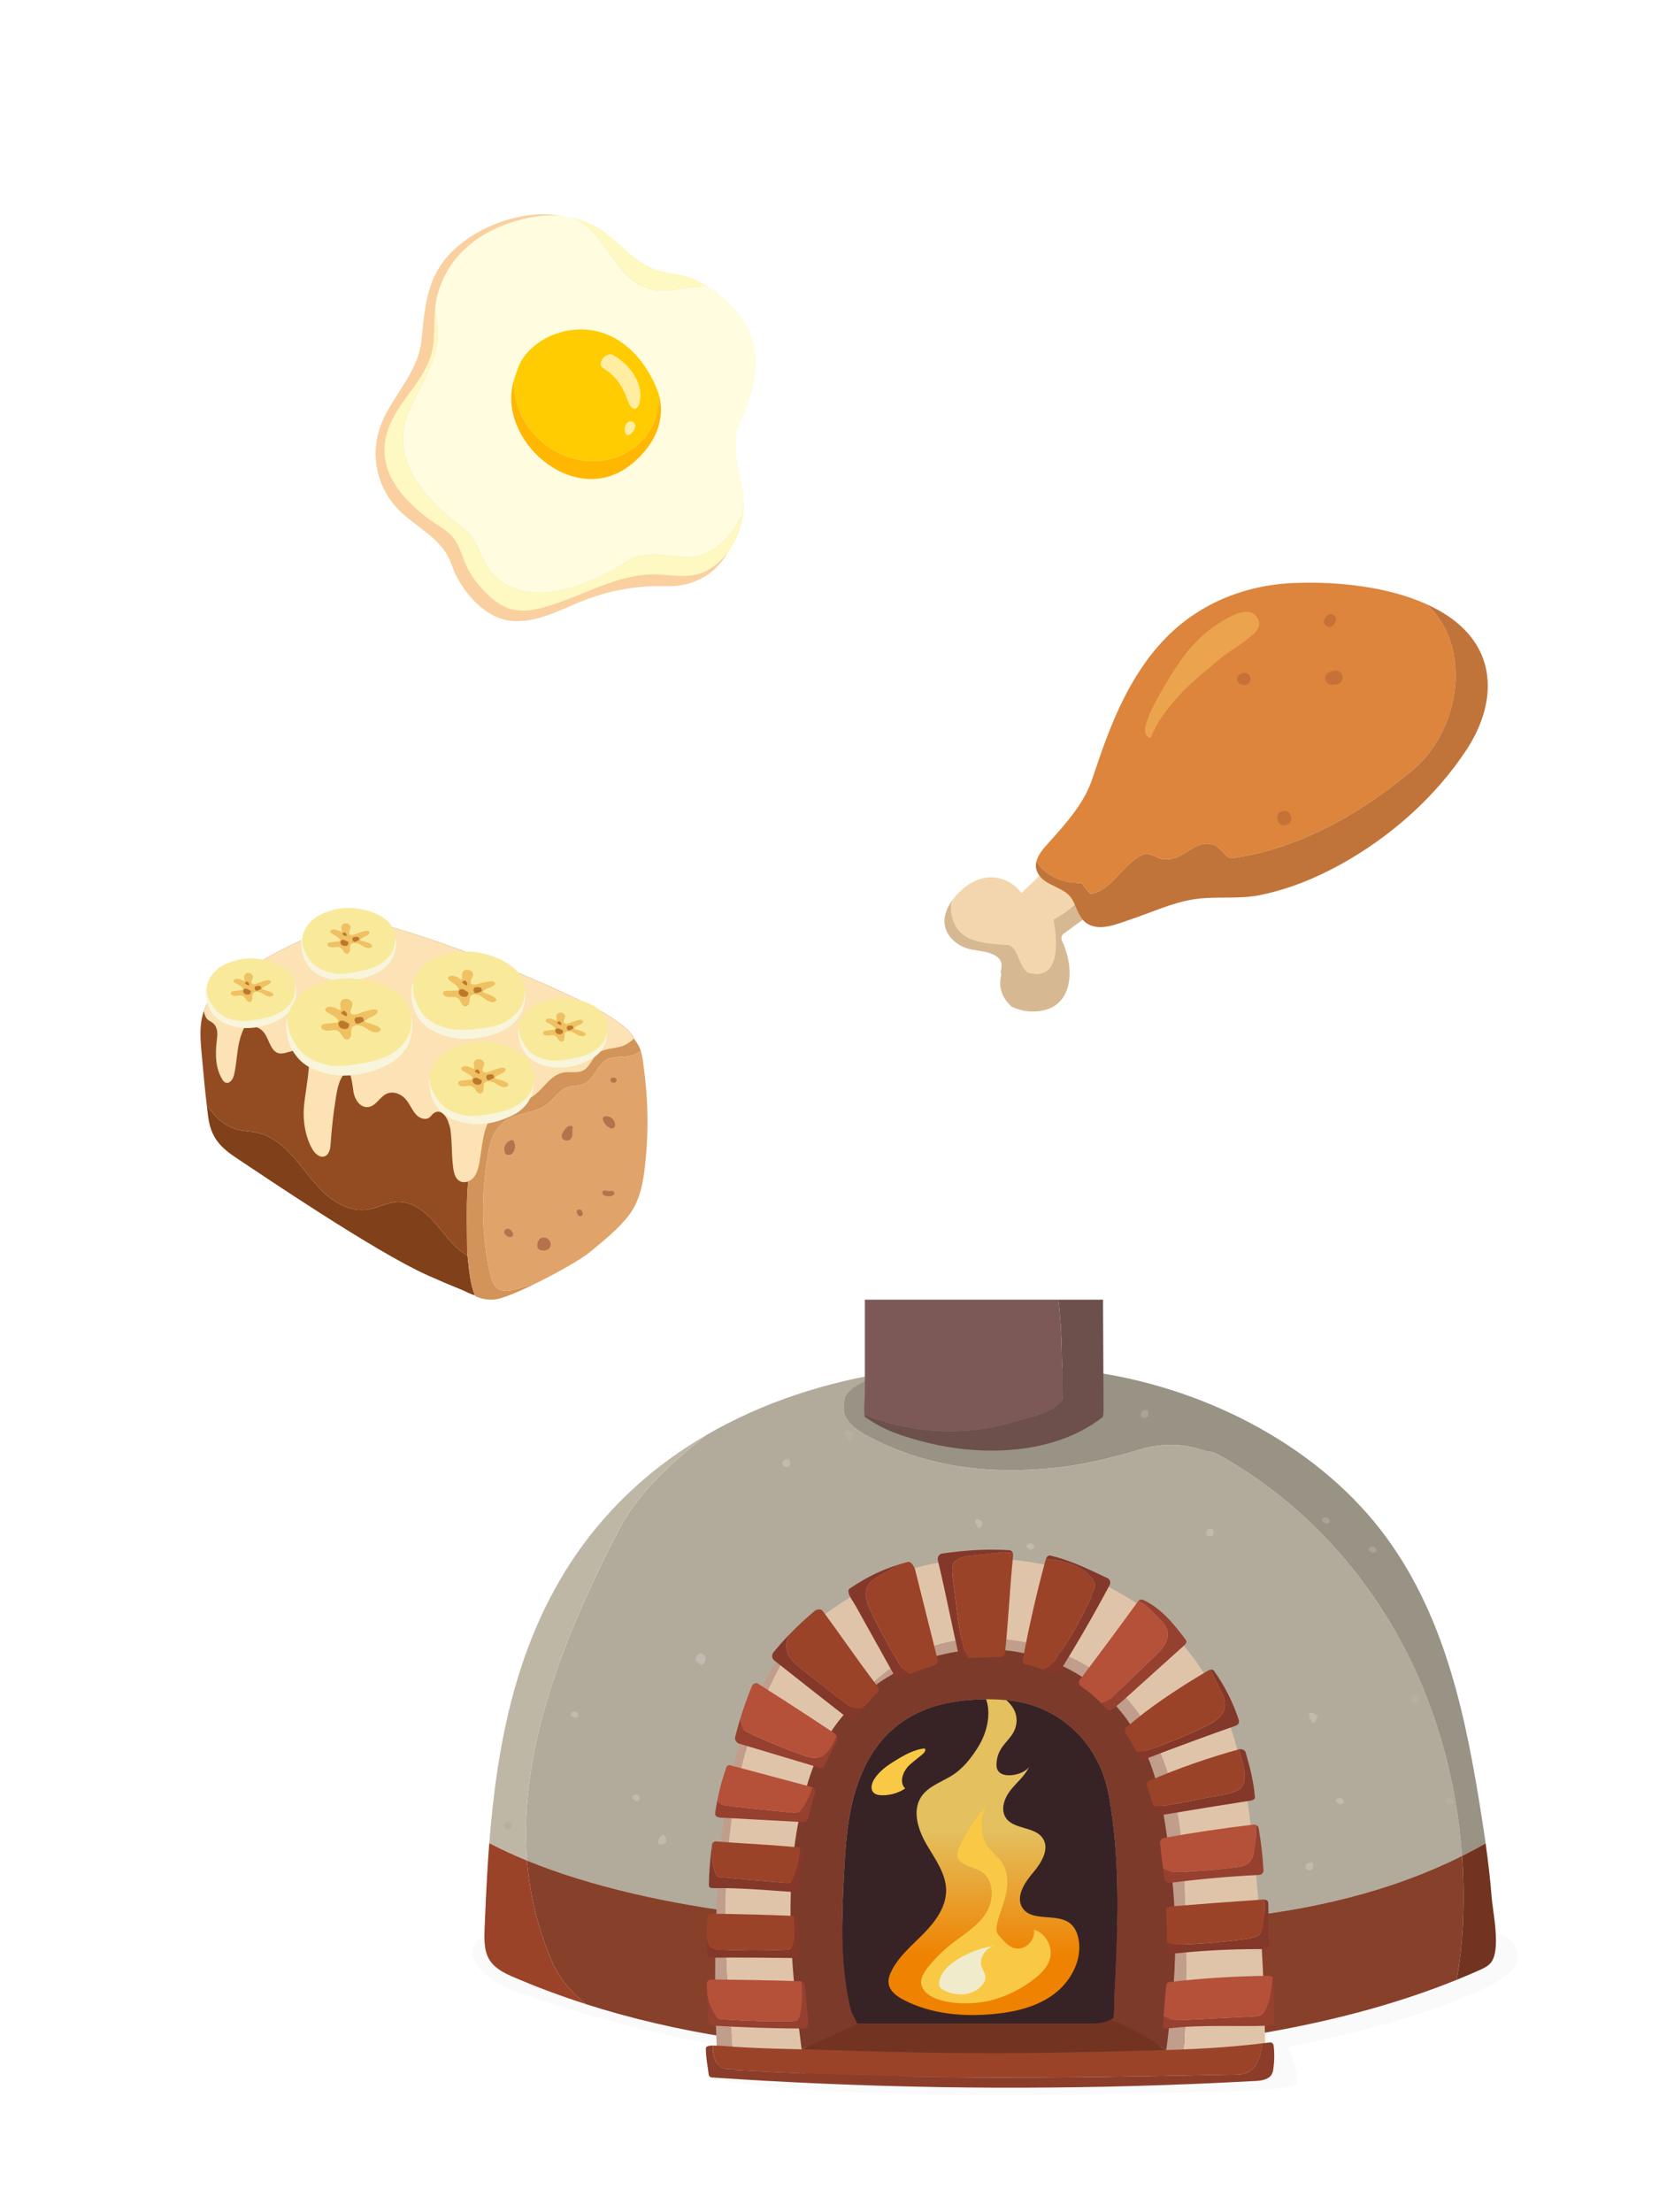 <svg fill="none" height="960" viewBox="0 0 720 960" width="720" xmlns="http://www.w3.org/2000/svg" xmlns:xlink="http://www.w3.org/1999/xlink"><linearGradient id="a" gradientUnits="userSpaceOnUse" x1="426.999" x2="426.999" y1="755.018" y2="895.913"><stop offset=".28" stop-color="#e4c05f"/><stop offset=".34" stop-color="#e5b650"/><stop offset=".67" stop-color="#ef8200"/></linearGradient><clipPath id="b"><path d="m87 394h194v170h-194z"/></clipPath><path d="m0 0h720v960h-720z" fill="#fff"/><path d="m655.118 841.797c-5.487-4.104-15.974-4.676-21.435-5.043-55.541-3.711-403.53-3.404-416.449.256-5.119 1.451-14.113 5.496-11.886 12.117 3.217 9.583 16.144 14.472 24.225 17.168 29.933 9.958 58.467 17.134 86.745 22.109l-8.191 12.825c18.943 6.204 92.462 9.088 163.576 7.646 71.113-1.442 89.851-1.442 91.293-5.282.76-2.023-1.382-9.276-4.258-15.402 28.193-5.197 56.693-12.876 81.933-23.739 5.436-2.338 16.469-7.27 17.783-13.908.785-3.977-.691-6.767-3.336-8.747z" fill="#000" fill-opacity=".02"/><path d="m426.683 835.977c62.563-.785 137.226 2.509 202.537-28.022 1.775-.827 3.541-1.689 5.299-2.568-2.193-30.804-10.18-61.189-24.199-88.674-3.849-7.552-8.158-14.864-12.894-21.887-6.715-9.966-14.284-19.361-22.62-28.022-8.32-8.644-17.408-16.562-27.144-23.568-4.872-3.498-9.898-6.775-15.077-9.804-2.261-1.323-4.591-3.004-7.236-3.379-1.852-.265-3.456-.794-5.265-1.331-8.234-2.441-16.98-2.202-25.181.264-10.333 3.106-22.928 6.323-33.653 7.612-34.2 4.112-61.625-.931-85.287-13.721-3.754-2.031-8.2-5.043-9.505-9.361-.538-1.758-.299-3.601-.12-5.393.162-1.604.623-2.619 1.732-3.84 2.961-3.259 7.287-4.983 11.358-6.408 2.679-.938 5.384-1.809 8.097-2.628-28.96 4.343-56.727 13.354-81.148 27.604-14.983 11.946-29.191 24.455-37.98 41.402-22.731 44.243-43.577 94.143-39.661 143.19 56.036 22.963 135.639 29.337 197.947 28.56z" fill="#b2ab9b"/><path d="m368.062 604.267c-1.109 1.22-1.561 2.235-1.732 3.839-.179 1.792-.418 3.635.119 5.393 1.315 4.318 5.76 7.33 9.506 9.361 23.662 12.799 51.095 17.834 85.287 13.721 10.725-1.289 23.32-4.506 33.653-7.612 8.192-2.457 16.947-2.696 25.181-.264 1.809.537 3.413 1.067 5.265 1.331 2.645.375 4.974 2.056 7.236 3.379 5.179 3.021 10.214 6.297 15.077 9.804 9.745 7.006 18.824 14.924 27.144 23.568 8.336 8.661 15.905 18.056 22.62 28.022 4.736 7.031 9.045 14.344 12.893 21.887 14.02 27.485 22.007 57.87 24.2 88.674 3.439-1.723 6.86-3.524 10.239-5.452-.546-3.891-1.126-7.782-1.74-11.673-6.528-41.342-15.095-85.065-41.061-120.707-28.124-38.611-76.156-64.184-125.254-71.796-13.602-2.107-27.425-3.319-41.248-3.584-16.102-.307-32.195.683-47.947 3.047-2.713.827-5.418 1.689-8.098 2.628-4.061 1.425-8.387 3.148-11.357 6.408z" fill="#999385"/><path d="m647.395 823.537c-.614-7.893-1.536-15.76-2.636-23.602-3.379 1.92-6.801 3.729-10.24 5.453.734 10.282.819 20.615.273 30.897-.409 7.629-1.203 15.351-2.662 22.886.145-.06.29-.111.435-.171 3.174-1.289 6.323-2.628 9.446-4.019 1.843-.828 3.754-1.715 4.992-3.234 4.514-5.504.887-21.878.392-28.21z" fill="#723421"/><path d="m634.519 805.387c-1.758.879-3.524 1.741-5.299 2.569-65.311 30.522-139.974 27.237-202.537 28.022-62.308.776-141.911-5.606-197.947-28.56 1.178 14.762 4.591 29.439 10.88 43.868 3.191 7.338 8.43 13.405 14.787 18.456 39.832 12.731 81.524 18.534 123.932 20.556 29.499 1.408 59.15 1.51 88.649.239 29.6-1.28 59.175-4.147 88.23-9.574 26.264-4.906 52.315-11.826 76.907-21.784 1.468-7.543 2.261-15.257 2.662-22.886.546-10.282.461-20.615-.273-30.897z" fill="#87402a"/><path d="m268.397 664.227c8.789-16.946 22.997-29.455 37.98-41.401-22.057 12.867-41.384 30.001-56.385 51.82-25.804 37.545-34.243 81.464-37.647 125.203 5.188 2.705 10.666 5.223 16.391 7.569-3.916-49.039 16.93-98.948 39.661-143.191z" fill="#bfb7a6"/><path d="m239.616 851.286c-6.289-14.429-9.702-29.106-10.879-43.868-5.726-2.346-11.204-4.863-16.392-7.568 0 .059-.009.111-.017.17-.615 7.979-1.075 15.974-1.459 23.961-.197 4.027-.367 8.055-.529 12.082-.436 10.743.008 16.477 11.502 21.461 10.692 4.641 21.554 8.686 32.553 12.202-6.357-5.052-11.588-11.11-14.788-18.457z" fill="#9b4329"/><path d="m481.226 779.157c-4.105-22.629-20.334-36.674-37.861-40.411-10.376-2.21-25.078-1.63-35.403 1.041-10.726 2.773-20.223 8.592-26.998 17.595-6.972 9.266-10.666 20.624-12.501 32.041-1.049 6.519-1.578 13.106-1.954 19.702-.367 6.459-.683 12.936-.862 19.404-.35 12.893-.008 25.88 2.424 38.569.367 1.928.819 3.839 1.297 5.742.904 1.775 1.792 3.559 2.662 5.35h101.78c5.291 0 8.132-1.365 9.378-2.448.555-1.357.299-6.443.384-7.987.171-3.277.341-6.554.504-9.83.639-13.192 1.117-26.41.827-39.619-.281-13.115-1.331-26.238-3.677-39.149z" fill="#372326"/><path d="m346.559 709.981c-3.848 3.669-7.27 7.594-9.966 11.741-9.565 14.702-15.504 31.64-19.191 48.723-3.831 17.732-5.358 35.881-6.237 53.979-.99 20.42-1.058 40.881-.213 61.309.085 2.006.179 4.011.281 6.016-.025.247-.017.495.034.734.017.281.026.572.043.853.06 1.067-.094 2.62.375 3.49 1.229.734 1.869.666 3.149.802 1.408.154 2.816.29 4.224.435-7.202-63.305-9.48-133.634 27.51-188.082z" fill="#c19d8b"/><path d="m545.189 814.108c-1.144-11.946-2.407-23.918-4.301-35.779-1.672-10.47-3.942-20.897-7.569-30.872-2.815-7.731-6.459-15.146-11.144-21.861-3.515-5.572-7.602-10.777-12.133-15.538-12.544-13.167-28.543-22.894-45.882-28.244-28.636-8.832-62.768-7.39-89.203 7.799-9.42 5.41-19.941 12.287-28.406 20.351-36.99 54.448-34.712 124.776-27.51 188.082 10.419 1.067 20.863 1.835 31.316 2.381-.086-1.459-.12-2.936-.162-4.403-.666-.444-.93-1.28-.777-2.048-.179-.299-.298-.649-.35-1.007-.512-3.729-1.015-7.449-1.501-11.178-2.006-15.283-2.236-26.367-2.799-41.769-.563-15.248-.691-28.841 2.048-43.884 3.293-18.056 11.442-41.266 24.711-54.816l.102-.102c4.105-13.286 26.828-26.043 39.678-28.611 24.754-4.941 51.838 1.604 71.045 17.97 13.141 11.195 21.452 27.246 25.966 43.911 4.514 16.664 5.487 34.063 5.999 51.316.307 10.556.452 21.111.426 31.666-.025 11.613-.699 28.125-1.425 41.922 15.82-.938 29.183-2.432 34.789-4.863.623-.274.99-1.093.99-1.733-.12-26.281-1.417-52.554-3.917-78.716z" fill="#e0c4a9"/><path d="m514.324 825.824c-.503-17.254-1.485-34.653-5.999-51.317-4.513-16.665-12.824-32.715-25.965-43.911-19.208-16.374-46.291-22.911-71.045-17.97-12.851 2.56-35.574 15.325-39.678 28.611 9.949-10.137 19.421-16.042 33.031-20.257 27.049-8.371 58.698-.956 77.615 21.349 4.557 5.376 8.209 11.477 10.999 17.936 6.135 14.19 10.163 29.848 12.151 45.122 1.997 15.394 3.131 31.529 2.321 47.034-.359 6.835-.47 16.426-1.4 23.201-.853 6.203.239 9.932-1.911 15.845-.683 1.886-2.5 2.722-4.693 3.055-3.328.495-129.018 1.536-148.439 1.843-.452 0-.81-.119-1.109-.307.043 1.468.085 2.944.162 4.403 27.852 1.459 55.788 1.323 83.665.785 13.081-.247 50.328-.094 79.297-1.818.725-13.797 1.399-30.308 1.425-41.922.025-10.555-.12-21.119-.427-31.665z" fill="#c19d8b"/><path d="m468.085 841.516c-.47-2.517-1.511-5.043-3.465-6.699-5.759-4.88-16.699-.554-20.846-6.852-3.106-4.727.743-10.819 4.412-15.12 3.678-4.3 7.5-10.419 4.369-15.12-3.482-5.222-12.663-3.686-16.076-8.951-2.381-3.669-.529-8.653 2.21-12.066s6.357-6.254 8.055-10.29c-1.63 3.882-14.31 6.783-14.267-.504.06-9.181 7.534-10.555 8.601-17.825.93-6.323-3.823-10.624-8.874-13.422-1.041-.581-8.064-5.026-9.429-4.164 8.78 6.288 7.048 18.994 1.894 27.339-3.08 4.992-6.698 9.693-11.758 12.791-4.599 2.816-10.188 4.625-13.132 9.139-4.002 6.126-1.314 14.352 2.372 20.675s8.456 12.62 8.465 19.933c0 7.219-4.694 13.55-9.754 18.695-5.06 5.146-10.828 9.873-14.011 16.349-.793 1.613-1.416 3.388-1.22 5.171.384 3.396 3.55 5.717 6.588 7.287 11.775 6.101 25.547 7.347 38.756 6.136 9.25-.854 18.687-2.987 26.179-8.465 7.492-5.487 12.646-14.916 10.939-24.037z" fill="url(#a)"/><path d="m438.194 865.203c-4.309 1.946-8.916 3.303-13.584 3.84-6.63.768-21.034.563-24.43-6.792-1.288-2.799.512-5.999 2.424-8.413 2.841-3.593 6.101-6.869 9.676-9.737 5.401-4.326 11.682-7.875 15.479-13.652 3.805-5.777 3.848-14.907-2.116-18.406-3.661-2.15-9.446-2.551-10.086-6.741-.239-1.536.435-3.063 1.117-4.454 3.098-6.28 6.972-12.176 11.503-17.518-3.217 4.924-2.876 13.678.708 18.337 1.775 2.313 4.224 4.053 5.871 6.451 2.474 3.627 2.799 8.362 2.056 12.689-.836 4.897-3.097 9.386-4.113 14.224-.17.811-.307 1.655-.23 2.492.111 1.203.725 2.099 1.519 2.969 2.252 2.492 4.633 5.427 8.362 5.077 3.865-.358 6.997-4.352 6.425-8.191 4.975 1.561 8.209 7.321 6.955 12.381-.93 3.746-3.849 6.655-6.895 9.028-3.2 2.483-6.801 4.676-10.623 6.399z" fill="#f9c946"/><path d="m430.208 844.622c-5.341.956-10.487 2.978-15.052 5.913-3.345 2.151-6.545 5.06-7.424 8.934-.238 1.05-.264 2.244.393 3.106.384.504.947.819 1.51 1.101 2.748 1.365 5.854 2.082 8.9 1.749 3.046-.341 6.016-1.8 7.91-4.207.606-.776 1.118-1.681 1.212-2.662.188-2.031-1.374-3.78-1.818-5.768-.588-2.611.871-5.342 2.944-7.023.785-.64 1.664-1.135 2.577-1.57l-1.152.435z" fill="#f0ebca"/><path d="m379.351 772.194c-1.041 1.69-1.672 4.019-.392 5.53.887 1.049 2.398 1.314 3.78 1.339 1.86.034 3.72-.23 5.504-.776 1.621-.495 3.174-1.22 4.59-2.159-2.696-2.645-1.015-7.355 1.681-10.001 1.357-1.322 2.901-2.423 4.344-3.635.759-.64 2.261-1.629 2.619-2.636.444-1.246-.35-1.152-1.476-.948-4.48.82-9.139 3.618-12.91 6.033-2.97 1.903-5.871 4.216-7.74 7.245z" fill="#f9c946"/><path d="m509.699 855.68c.811-15.871.213-31.81-1.783-47.571-1.98-15.632-3.883-31.674-10.018-46.205-23.713-56.198-96.251-59.833-131.816-17.681-1.417 1.681-2.774 3.422-4.045 5.223-9.105 12.893-13.226 28.098-15.957 43.441-2.747 15.402-3.379 31.094-2.815 46.709.563 15.777 2.304 31.486 4.309 47.136.111.887.239 1.783.35 2.67 7.782-4.087 16.323-7.133 24.088-11.203-.87-1.784-1.749-3.567-2.654-5.333-.478-1.903-.921-3.815-1.297-5.743-2.432-12.688-2.773-25.676-2.423-38.569.179-6.468.495-12.944.862-19.404.375-6.587.904-13.183 1.954-19.702 1.834-11.417 5.529-22.774 12.5-32.041 6.776-9.002 16.273-14.822 26.999-17.595 10.324-2.671 25.027-3.251 35.403-1.041 17.526 3.737 33.756 17.783 37.86 40.412 2.338 12.91 3.388 26.034 3.678 39.149.281 13.209-.188 26.426-.828 39.618-.162 3.277-.333 6.553-.503 9.83-.086 1.544.17 6.63-.384 7.987-.29.247-.666.512-1.135.768 8.499 3.242 17.066 7.526 23.986 13.593.785-4.514 1.109-9.301 1.681-13.534.93-6.937 1.621-13.917 1.979-20.914z" fill="#7c3a2a"/><path d="m473.81 878.199h-101.78s0-.018-.009-.026c-7.765 4.07-16.306 7.116-24.088 11.204.384 2.926.759 5.853 1.152 8.78.051.375.17.725.349 1.033-.119.614.017 1.271.401 1.749.316.401.811.674 1.485.657 19.421-.316 145.111-1.374 148.439-1.886 2.193-.333 4.01-1.195 4.693-3.123.025-.077.042-.154.068-.23.674-1.954 1.152-4.071 1.527-6.247-6.92-6.075-15.487-10.35-23.986-13.592-1.561.861-4.172 1.672-8.242 1.672z" fill="#723421"/><path d="m627.744 780.719c-.154.512-.214.862-.163 1.058.069.341.393.52.965.546.017.341.17.538.469.589.29.06.759-.017 1.399-.214.325-.102.478-.366.453-.793-.026-.401-.171-.794-.453-1.186-.759-.734-1.647-.734-2.67 0z" fill="#b7b0a1"/><path d="m222.218 792.699v-1.544c-.435-.845-1.366-.905-2.773-.162-.572.605-.64 1.425-.214 2.457.495.376 1.127.486 1.877.324.768-.162 1.135-.52 1.11-1.066z" fill="#b7b0a1"/><path d="m247.876 743.242c-.153.512-.213.862-.162 1.058.068.342.393.521.964.546.018.342.171.538.47.589.29.06.759-.017 1.399-.213.324-.102.478-.367.452-.794-.025-.401-.17-.793-.452-1.186-.759-.734-1.647-.734-2.671 0z" fill="#c1baae"/><path d="m615.867 737.926v-1.544c-.435-.845-1.365-.905-2.773-.162-.572.605-.64 1.425-.213 2.457.495.376 1.126.486 1.877.324.768-.162 1.135-.52 1.109-1.066z" fill="#b7b0a1"/><path d="m526.706 665.55v-1.544c-.435-.845-1.365-.905-2.773-.162-.572.606-.64 1.425-.213 2.457.494.376 1.126.487 1.877.324.768-.162 1.135-.52 1.109-1.066z" fill="#c1baae"/><path d="m342.83 635.446v-1.544c-.435-.845-1.365-.905-2.773-.162-.572.606-.64 1.425-.213 2.457.494.376 1.126.487 1.877.324.768-.162 1.135-.52 1.109-1.066z" fill="#c1baae"/><path d="m498.352 614.123v-1.545c-.436-.845-1.366-.904-2.774-.162-.571.606-.64 1.425-.213 2.457.495.376 1.126.487 1.877.325.768-.162 1.135-.521 1.11-1.067z" fill="#aaa397"/><g fill="#c1baae"><path d="m445.695 670.252c-.154.512-.214.861-.162 1.058.068.341.392.52.964.546.017.341.17.537.469.589.29.059.76-.018 1.4-.214.324-.102.477-.367.452-.793-.026-.401-.171-.794-.452-1.186-.76-.734-1.647-.734-2.671 0z"/><path d="m289.166 798.51c-.026-.759-.29-1.425-.794-1.988-.503-.563-1.058-.487-1.655.222-.597.716-.836 1.1-.708 1.152.136.051.06.349-.239.904s-.273 1.007.085 1.357c.359.358.811.435 1.357.247.546-.196 1.015-.367 1.399-.52.384-.145.564-.606.546-1.374z"/><path d="m571.009 744.002c-.589-.486-1.254-.725-2.014-.725-.751 0-1.066.469-.93 1.391.137.921.273 1.356.393 1.288.128-.068.307.188.52.777.222.588.58.87 1.075.836.504-.026.862-.316 1.084-.853.222-.538.401-1.007.538-1.391.145-.384-.077-.828-.666-1.323z"/></g><path d="m573.96 658.972c-.153.512-.213.862-.162 1.058.068.341.393.52.964.546.017.341.171.538.47.589.29.059.759-.017 1.399-.214.324-.102.478-.367.452-.793-.025-.401-.17-.794-.452-1.186-.759-.734-1.647-.734-2.671 0z" fill="#aaa397"/><path d="m425.855 659.928c-.512-.427-1.101-.64-1.766-.64-.666 0-.93.409-.819 1.22.119.81.239 1.186.349 1.135.111-.06.265.162.461.682.197.521.504.76.939.734.444-.025.759-.273.947-.751.188-.469.35-.879.469-1.22.128-.341-.068-.725-.588-1.16z" fill="#c1baae"/><path d="m302.35 721.091 1.605 1.246c1.228.221 2.03-.692 2.389-2.748-.171-1.075-.964-1.8-2.372-2.193-.794.213-1.4.776-1.843 1.69-.444.93-.376 1.595.213 2.005z" fill="#c1baae"/><path d="m369.623 621.409c-.589-.486-1.254-.725-2.014-.725-.75 0-1.066.469-.93 1.391.137.921.273 1.357.393 1.288.128-.068.307.188.52.777.222.589.581.87 1.076.836.503-.025.861-.316 1.083-.853.222-.538.401-1.007.538-1.391.145-.384-.077-.828-.666-1.323z" fill="#b7b0a1"/><path d="m274.567 779.337c-.154.511-.214.861-.162 1.058.068.341.392.52.964.546.017.341.171.537.469.588.29.06.76-.017 1.4-.213.324-.102.477-.367.452-.793-.026-.401-.171-.794-.452-1.186-.76-.734-1.647-.734-2.671 0z" fill="#c1baae"/><path d="m569.865 810.456v-1.544c-.435-.845-1.365-.905-2.773-.163-.572.606-.64 1.425-.213 2.458.495.375 1.126.486 1.877.324.768-.162 1.135-.52 1.109-1.066z" fill="#c1baae"/><path d="m594.218 671.634c-.153.512-.213.862-.162 1.058.068.342.393.521.964.547.017.341.171.537.47.588.29.06.759-.017 1.399-.213.324-.102.478-.367.452-.794-.025-.401-.17-.793-.452-1.186-.759-.733-1.647-.733-2.671 0z" fill="#aaa397"/><path d="m580.002 780.719c-.153.512-.213.862-.162 1.058.068.341.393.52.964.546.017.341.171.538.47.589.29.06.759-.017 1.399-.214.324-.102.478-.366.452-.793-.025-.401-.17-.794-.452-1.186-.759-.734-1.647-.734-2.671 0z" fill="#c1baae"/><path d="m546.801 874.529c-.913.427-1.945.487-2.944.538-9.633.486-19.259.981-28.892 1.468-2.91.145-5.948.273-8.601-.913-.478-.214-.939-.487-1.366-.802-.213 2.704-.367 4.744-.358 4.787 0 .076.043.145.102.204.35.342.828.529 1.349.529.093 0 .187 0 .281-.017 7.535-.947 14.796-1.143 23.397-1.143 1.673 0 3.345 0 5.018.017 1.681 0 3.37.017 5.06.017 2.969 0 6.911-.017 10.965-.162.708-.026 1.262-.222 1.646-.572.393-.367.572-.87.547-1.519.068-.162.11-.332.102-.52-.017-4.548-.239-9.361-.452-14.003-.06-1.305-.12-2.602-.18-3.882 0-.154-.068-.282-.145-.401-.221 4.642-1.262 11.135-2.986 13.84-.657 1.024-1.451 2.022-2.551 2.543z" fill="#96402f"/><path d="m550.402 857.404s-.009 0-.017 0c-14.199.162-28.654 1.075-42.946 2.705-.546.06-.999.41-1.203.922h.017c-.231.973-.871 8.609-1.28 13.789.426.316.887.589 1.365.802 2.662 1.186 5.691 1.067 8.601.913 9.634-.486 19.259-.981 28.893-1.468 1.006-.051 2.039-.111 2.943-.537 1.101-.521 1.895-1.519 2.552-2.543 1.723-2.705 2.764-9.198 2.986-13.84-.409-.598-1.587-.743-1.928-.743zm-.009.359h.009.077c-.026 0-.06 0-.086 0zm.162.008s.077.009.111.017c-.042 0-.085-.008-.111-.017zm.231.026c.043 0 .094.017.136.025-.042-.008-.093-.017-.136-.025zm.264.051c.052.009.094.026.145.043-.051-.017-.093-.026-.145-.043zm.282.077c.051.017.094.034.145.06-.051-.018-.094-.043-.145-.06zm.264.102c.052.026.086.051.128.077-.042-.026-.085-.06-.128-.077zm.222.145s.069.077.103.111c-.034-.042-.06-.077-.103-.111zm.162.171c.043.068.06.136.069.213 0-.077-.026-.145-.069-.213z" fill="#b55039"/><path d="m548.124 836.089c-.23 1.084-.529 2.193-1.237 3.046-1.16 1.383-4.036 1.98-5.819 2.236-9.105 1.28-18.278 2.099-27.459 2.457-2.407.094-5.035.06-7.236-.759-.009.862-.026 1.724-.043 2.56-.034.136-.042.264-.034.392v.231l.017.23c.043.93.606 1.399 1.673 1.399.307 0 .64-.034.93-.068 12.381-1.322 24.984-1.997 37.434-1.997h2.158c.401 0 .751-.102 1.041-.298.709-.213 1.135-.768 1.127-1.468l-.231-18.158c-.008-.998-.87-1.519-1.723-1.544.187 3.874.068 8.592-.606 11.749z" fill="#843829"/><path d="m548.575 824.339c-.11-.017-.221-.026-.324-.026-.042 0-.085 0-.128 0-13.311.896-26.802 1.903-40.087 2.996-.478.042-2.031.554-1.98 1.407.264 4.685.375 9.685.316 14.344 2.201.828 4.829.854 7.236.76 9.189-.359 18.354-1.178 27.458-2.458 1.784-.247 4.659-.853 5.82-2.235.708-.845 1.007-1.963 1.237-3.047.674-3.148.785-7.876.606-11.749-.017 0-.034 0-.06 0-.034 0-.068 0-.094 0z" fill="#9b4329"/><path d="m544.216 791.769c-13.524 1.595-26.315 3.498-39.123 5.819-.58.102-1.092.469-1.399.998-.265.461-.35.965-.222 1.357v.026c.367 3.626.819 7.278 1.297 10.922.58.392 1.22.717 1.877.938 2.363.811 4.94.657 7.441.495 4.752-.307 9.505-.623 14.241-1.092 2.364-.23 4.727-.512 7.082-.845 1.383-.196 3.021-.213 4.326-.733 1.374-.547 2.595-1.443 3.337-2.74.683-1.194.99-2.568 1.237-3.916.632-3.49.888-7.04.777-10.581-.017-.017-.043-.026-.06-.043.017.009.043.026.06.043 0-.162-.017-.316-.026-.478-.23-.111-.478-.188-.708-.188-.051 0-.094 0-.145 0z" fill="#b55039"/><path d="m545.163 792.469s-.043-.026-.069-.043c.12 3.541-.145 7.091-.776 10.581-.248 1.356-.555 2.722-1.237 3.916-.743 1.297-1.963 2.193-3.337 2.739-1.305.521-2.952.538-4.326.734-2.355.333-4.719.606-7.082.845-4.736.469-9.489.776-14.242 1.092-2.5.162-5.068.316-7.44-.495-.657-.222-1.297-.546-1.878-.938.197 1.467.376 2.943.589 4.403.094.674.495 1.203 1.075 1.425.316.221.726.341 1.152.341.103 0 .205 0 .307-.017 12.501-1.604 25.343-2.748 38.168-3.405h.094c.666 0 1.229-.205 1.621-.58.393-.384.589-.922.555-1.545-.316-5.921-.99-11.783-2.116-18.422-.06-.35-.555-.87-1.127-1.143 0 .162.017.315.026.477.026.017.043.026.068.043z" fill="#96402f"/><path d="m537.696 759.352c1.075 3.209 2.15 6.443 2.466 9.813.179 1.929.077 3.959-.853 5.658-1.041 1.902-2.791 2.397-4.693 3.071-2.62.93-5.53 1.186-8.243 1.715-6.059 1.169-12.108 2.501-18.201 3.516-2.381.461-4.821.922-7.21.512-.154-.026-.307-.068-.461-.102.077.281.162.563.23.836.265.973 1.033 2.321 1.067 2.381.264.605.751.913 1.536.913.375 0 .811-.069 1.305-.145.401-.06.862-.137 1.374-.188 12.245-2.057 24.396-4.028 36.146-5.845h.042c.615-.103 2.5-.393 2.432-1.417-.461-6.894-2.415-14.147-4.061-19.694-.291-.972-1.383-1.322-2.228-1.322-.221 0-.418.025-.58.068-.042.009-.085.026-.136.034.025.068.042.137.068.205zm2.44 1.101c-.034-.119-.085-.213-.145-.307.06.094.111.196.145.307zm-.213-.384c-.051-.06-.102-.119-.154-.171.06.052.111.111.154.171zm-.239-.247c-.068-.052-.128-.094-.205-.128.069.042.137.085.205.128zm-.64-.308c-.085-.025-.171-.042-.247-.059.085.017.162.034.247.059zm-.35-.068c-.068-.008-.145-.017-.213-.017.068 0 .136.009.213.017zm-.35-.034h.052c-.069 0-.128 0-.188 0h.145z" fill="#843829"/><path d="m508.173 783.117c6.084-1.016 12.142-2.347 18.201-3.516 2.713-.529 5.623-.785 8.242-1.715 1.903-.674 3.652-1.169 4.693-3.072.93-1.698 1.024-3.729.854-5.657-.307-3.362-1.391-6.605-2.466-9.813-.026-.068-.043-.137-.069-.205-13.618 3.797-26.281 8.226-38.688 13.559-.955.41-1.374 1.186-1.194 2.193 0 .017 0 .034.008.051.657 1.911 1.4 4.079 2.057 6.195.264.845.486 1.621.699 2.381.154.034.307.076.461.102 2.389.41 4.83-.051 7.21-.512z" fill="#9b4329"/><path d="m529.667 733.267c.896 1.784 1.809 3.627 1.988 5.615.555 6.263-6.11 9.181-10.734 11.357-3.234 1.528-6.502 2.978-9.813 4.352-3.268 1.357-6.571 2.645-9.898 3.857-2.56.93-5.206 1.809-7.919 1.826.444.862.879 1.724 1.28 2.594.222.469.802.768 1.485.751.324 0 .648-.077.921-.213.103-.052.188-.111.248-.163.102-.025.204-.051.298-.093 12.834-4.932 25.906-9.745 38.868-14.31.802-.282 1.322-.93 1.322-1.664.043-.213.034-.435-.034-.648-2.5-7.697-6.161-14.942-10.871-21.538-.213-.298-.606-.452-1.1-.443-.197 0-.393.034-.572.077.546.759.998 1.629 1.416 2.466 1.033 2.065 2.074 4.129 3.106 6.194zm-34.516 29.644s.043.034.06.051c-.026-.017-.043-.034-.06-.051zm.239.162s.051.025.077.042c-.026-.008-.051-.025-.077-.042zm.35.128h.017s-.009 0-.017 0zm.358.025s-.025 0-.034 0h.094c-.017 0-.043 0-.06 0zm.299-.034s.06-.008.094-.017c-.034 0-.06.017-.094.017zm28.986-38.244s.069-.009.103-.009c-.034 0-.069 0-.103.009z" fill="#843829"/><path d="m488.769 749.667c-.597.512-.657 2.074-.401 2.441 1.817 2.611 3.464 5.35 4.915 8.157 2.713-.008 5.359-.896 7.918-1.826 3.328-1.212 6.631-2.491 9.899-3.857 3.302-1.374 6.57-2.824 9.812-4.351 4.625-2.176 11.29-5.095 10.735-11.358-.179-1.988-1.092-3.831-1.988-5.614-1.033-2.065-2.074-4.13-3.106-6.195-.418-.837-.871-1.698-1.417-2.466-.247.059-.46.145-.606.222-15.009 8.823-26.375 16.707-35.77 24.83zm36.461-24.694s-.06.017-.094.026c.026 0 .06-.017.094-.026z" fill="#9b4329"/><path d="m494.528 694.844c-.042.034-.085.068-.128.111.512.213 1.007.469 1.477.759 1.561.973 2.884 2.278 4.189 3.567.768.751 1.528 1.51 2.296 2.261 1.681 1.655 3.421 3.413 4.138 5.657.785 2.458-.068 4.949-1.357 7.066-.921 1.493-2.193 2.739-3.447 3.95-6.118 5.88-12.236 11.759-18.354 17.646-.947.913-1.92 1.835-3.089 2.432-.768.393-1.596.615-2.441.726.7.699 1.391 1.416 2.048 2.15.077.085.154.153.256.222.299.495.854.81 1.442.802.393 0 .777-.137 1.127-.393 2.432-1.826 4.718-3.891 6.937-5.887l.777-.7 7.833-7.048 7.739-6.972 7.739-6.971c.734-.657 1.733-1.553.862-2.696-4.804-6.289-10.248-13.414-18.269-17.169-.128-.059-.264-.102-.426-.128-.171-.059-.359-.085-.538-.085-.512 0-.973.239-1.331.649.128.051.264.102.392.162.043-.034.086-.077.128-.111zm.777-.282h.026c-.12 0-.231.009-.35.043.111-.026.213-.043.324-.051zm-.401.077c-.094.034-.188.077-.273.136.094-.059.179-.102.273-.136z" fill="#96402f"/><path d="m468.58 729.052c-.503.666-.495 1.451.017 1.988.103.29.299.546.564.726 3.106 2.133 5.998 4.573 8.66 7.253.845-.12 1.664-.342 2.441-.726 1.177-.597 2.142-1.519 3.089-2.432 6.118-5.879 12.236-11.758 18.354-17.646 1.254-1.211 2.526-2.449 3.447-3.95 1.297-2.117 2.151-4.608 1.357-7.066-.725-2.244-2.457-4.002-4.138-5.657-.768-.751-1.528-1.51-2.296-2.261-1.305-1.289-2.628-2.594-4.189-3.567-.47-.29-.965-.546-1.477-.759-.128-.052-.256-.111-.392-.163-.043.052-.094.094-.128.146-8.277 11.4-16.793 22.876-25.309 34.114z" fill="#b55039"/><path d="m444.517 722.012c1.698.469 4.233 1.212 6.272 1.894.58.197 1.16.41 1.749.615.982-.231 1.92-.657 2.731-1.238 1.945-1.39 3.106-3.396 4.189-5.469.214-.401.444-.683.76-.999.964-.964 1.621-2.227 2.346-3.362 3.482-5.461 6.639-11.135 9.429-16.98.555-1.169 1.417-2.457 1.63-3.737.06-.367.085-.666.23-1.024.359-.837.888-1.587 1.127-2.475.751-2.73-1.237-4.667-3.012-6.365-.418-.402-.828-.803-1.314-1.127-4.89-3.234-10.914-4.966-16.776-5.154 0 .026-.017.043-.026.069-3.848 14.147-7.167 28.636-9.881 43.074-.316 1.664.128 2.159.546 2.269z" fill="#9b4329"/><path d="m471.968 682.872c1.766 1.698 3.763 3.644 3.012 6.366-.239.878-.777 1.638-1.127 2.474-.153.358-.17.657-.23 1.024-.213 1.28-1.075 2.568-1.63 3.737-2.79 5.845-5.939 11.52-9.429 16.981-.725 1.143-1.382 2.406-2.346 3.362-.316.316-.555.597-.76.998-1.075 2.074-2.244 4.079-4.189 5.47-.811.58-1.75 1.007-2.731 1.237.316.111.64.222.956.333.136.051.443.205.793.375 1.178.589 2.961 1.477 4.053 1.485.478 0 .82-.162 1.024-.486 7.808-12.424 15.266-25.309 22.177-38.305.214-.409.41-1.117.231-1.791-.145-.564-.521-.999-1.075-1.263-.794-.376-1.587-.751-2.381-1.127-7.091-3.362-14.421-6.843-22.501-8.712-.094-.017-.179-.034-.273-.034-.521 0-1.007.341-1.306.922-.153.187-.264.418-.341.665 5.862.188 11.886 1.929 16.776 5.154.486.324.895.717 1.314 1.126zm-18.15 41.632s.051.026.068.034c-.025-.008-.051-.025-.068-.034z" fill="#843829"/><path d="m412.109 699.981c1.255 5.938 2.543 12.082 3.942 18.098.273 1.186 1.204 1.8 1.98 1.8.085 0 .162 0 .239-.017.896-.145 1.51-.23 2.056-.29-.23-.358-.435-.734-.64-1.101-.486-.879-.93-1.792-1.203-2.756-1.177-4.198-2.09-8.473-2.713-12.782-.231-1.587-.418-3.174-.615-4.77-.554-4.642-1.117-9.284-1.672-13.917-.162-1.365-.307-2.756-.119-4.122.093-.657.264-1.314.563-1.911.119-.23.239-.409.452-.555.503-.349.956-.776 1.493-1.092 1.741-1.007 3.806-1.246 5.803-1.467 3.165-.35 6.331-.7 9.505-1.05 2.765-.307 5.658-.58 8.363-.145-.069-.205-.146-.393-.265-.546-.452-.589-1.169-.64-1.399-.649-2.364-.153-4.813-.23-7.279-.23-6.604 0-13.678.546-21.622 1.672-.922.128-1.4.623-1.647 1.024-.41.674-.418 1.485-.29 2.014 1.851 7.552 3.481 15.308 5.06 22.8z" fill="#843829"/><path d="m431.197 674.04c-3.166.35-6.331.7-9.505 1.05-1.997.221-4.062.46-5.803 1.467-.537.307-.981.743-1.493 1.093-.213.145-.333.324-.452.554-.299.597-.478 1.246-.564 1.912-.187 1.365-.042 2.756.12 4.121.555 4.642 1.118 9.284 1.672 13.917.188 1.587.384 3.183.615 4.77.623 4.318 1.527 8.584 2.713 12.782.273.973.717 1.878 1.203 2.756.205.367.41.751.64 1.101.564-.06 1.05-.085 1.681-.119l1.758-.086 2.219-.111c.324-.017 1.024-.025 1.911-.034 5.7-.051 6.954-.179 7.33-.503.52-.282.862-.794.93-1.425.759-7.21 1.263-14.088 1.792-21.375.486-6.681.99-13.593 1.715-20.761.051-.495 0-.913-.102-1.263-2.705-.435-5.598-.162-8.363.146z" fill="#9b4329"/><path d="m375.34 704.068c3.132 5.614 6.255 11.229 9.386 16.835 1.135 2.04 2.27 4.079 3.405 6.11.111.205.256.384.427.52.452.521.99 1.075 1.689 1.11.35.017.691-.094 1.058-.342.359-.247.999-.554 1.417-.759l.102-.051c.666-.325 1.348-.64 2.023-.939.085-.034.162-.068.247-.111-1.118-.461-2.15-1.092-3.021-1.963-.938-.938-1.612-2.107-2.278-3.251-4.309-7.423-8.635-14.855-12.151-22.689-1.408-3.131-2.679-6.792-1.237-9.906 1.092-2.355 3.481-3.789 5.743-5.086l8.217-4.71c-7.458 2.287-14.071 5.529-20.752 9.958-.103.068-.171.145-.248.222-.034.017-.068.034-.102.051-.137.051-.273.128-.384.23-.094.06-.188.111-.265.188-.264.265-.418.631-.418.998 0 1.843 2.099 4.54 3.004 6.161 1.382 2.475 2.756 4.949 4.138 7.415z" fill="#843829"/><path d="m376.416 688.631c-1.451 3.115-.171 6.767 1.237 9.907 3.516 7.833 7.833 15.266 12.151 22.689.665 1.152 1.348 2.313 2.278 3.251.871.871 1.903 1.502 3.021 1.963 1.237-.546 2.423-1.033 3.584-1.476 1.297-.487 2.628-.948 3.959-1.357.273-.085.572-.162.879-.239 1.066-.265 2.27-.572 3.029-1.442.435-.495.529-1.152.282-1.775 0-.162-.017-.307-.052-.461l-6.195-24.788-3.472-13.9s-.009-.034-.017-.06c-.478-1.194-1.596-3.524-3.158-3.123-1.211.316-2.397.649-3.566 1.007-2.739 1.57-5.479 3.14-8.218 4.71-2.252 1.289-4.641 2.731-5.742 5.086z" fill="#9b4329"/><path d="m348.317 724.674c5.64 4.395 11.28 8.789 16.92 13.184 1.912 1.493 3.925 3.029 6.306 3.481.922.179 1.852.171 2.765.051l6.382-6.8c.393-.418 1.272-1.348.06-2.927-4.889-6.357-9.599-12.97-14.156-19.37-3.072-4.309-6.246-8.763-9.454-13.115-.359-.478-.871-.759-1.494-.793-.879-.052-1.706.375-1.962.588-3.891 3.209-7.595 6.656-11.085 10.3-.836 1.698-1.484 3.472-1.433 5.341.136 4.258 3.797 7.449 7.159 10.069zm26.068-.844c-1.972-2.697-3.926-5.41-5.863-8.132 1.946 2.722 3.891 5.435 5.863 8.132z" fill="#9b4329"/><path d="m336.098 720.613c2.705 2.133 5.41 4.266 8.115 6.4 7.406 5.845 15.06 11.886 22.646 17.757h.008c.47.597 1.152.972 1.895 1.049h.094c.768.06 1.484-.256 2.133-.921.734-.751 1.459-1.536 2.167-2.296.35-.384.7-.759 1.058-1.135l.094-.094c-.913.128-1.843.128-2.765-.051-2.38-.452-4.394-1.988-6.305-3.481-5.641-4.395-11.281-8.789-16.921-13.183-3.362-2.62-7.031-5.811-7.159-10.069-.06-1.869.597-3.644 1.433-5.342-2.44 2.543-4.778 5.171-6.988 7.893-.333.41-.606 1.16-.478 1.92.102.589.444 1.118.973 1.544z" fill="#843829"/><path d="m320.824 756.665 34.933 10.469c.265.111.512.171.743.171.93.009 1.22-.819 1.348-1.169.017-.051.034-.094.043-.119.887-1.758 1.766-3.55 2.653-5.342.888-1.792 1.767-3.584 2.654-5.342.324-.64.273-1.339-.111-2.022-.776 2.005-1.766 3.925-2.952 5.726-.572.862-1.212 1.689-2.065 2.278-.333.23-.614.495-.93.734-1.075.819-2.773.836-4.053.751-1.843-.128-3.61-.743-5.342-1.374-2.944-1.067-5.862-2.176-8.763-3.336-3.379-1.349-6.724-2.765-10.043-4.25-1.647-.734-3.328-1.442-4.941-2.261-1.271-.649-1.937-2.398-2.295-3.678-.282-.99-.282-1.996-.137-2.995-.956 3.012-1.775 5.905-2.491 8.798-.384 1.57.793 2.679 1.757 2.969z" fill="#96402f"/><path d="m321.694 747.901c.367 1.28 1.024 3.029 2.295 3.678 1.605.819 3.294 1.527 4.941 2.261 3.319 1.485 6.673 2.901 10.043 4.249 2.901 1.161 5.828 2.279 8.764 3.337 1.732.631 3.507 1.246 5.341 1.374 1.28.085 2.978.068 4.053-.751.316-.239.598-.504.93-.734.862-.589 1.502-1.417 2.065-2.278 1.186-1.792 2.168-3.721 2.953-5.726-.231-.418-.589-.828-1.075-1.22-.009-.009-.026-.017-.043-.026-10.956-7.304-22.075-14.531-33.065-21.469-.213-.136-.461-.204-.734-.204-.845 0-1.587.605-1.997 1.646-1.86 4.711-3.353 8.9-4.616 12.868-.145.998-.145 2.005.137 2.995z" fill="#b55039"/><path d="m352.635 775.573c-.47 1.63-.99 3.072-1.698 4.446-.606 1.34-1.289 2.637-2.065 3.891-.572.93-1.246 1.869-2.227 2.338-1.016.486-2.193.384-3.311.282-9.096-.862-18.192-1.809-27.271-2.842-.905-.102-1.826-.213-2.654-.572-.887-.384-1.57-.998-2.099-1.749-.35 1.758-.657 3.516-.922 5.282-.136.93.342 1.681 1.22 1.911.163.043.888.188 1.161.205l27.809 1.51 8.132.444h.102c.862 0 1.579-.614 1.86-1.596.649-2.278 1.229-4.462 1.749-6.391.529-1.979.982-3.686 1.417-5.162.162-.546-.384-1.715-1.203-1.988z" fill="#96402f"/><path d="m313.401 783.117c.836.366 1.757.469 2.653.571 9.079 1.033 18.175 1.98 27.272 2.842 1.117.102 2.295.196 3.31-.282.99-.469 1.656-1.408 2.227-2.338.777-1.246 1.459-2.551 2.065-3.891-.298.58-.631 1.152-1.007 1.715.376-.572.709-1.135 1.007-1.715.632-1.399 1.169-2.85 1.596-4.326-.427 1.476-.964 2.918-1.596 4.326.709-1.374 1.229-2.807 1.698-4.446-.025 0-.042-.025-.068-.025l-16.084-4.284-18.431-4.915c-.478-.179-.982-.349-1.451-.349s-1.101.179-1.399 1.032c-1.63 4.685-2.936 9.48-3.9 14.335.529.751 1.212 1.366 2.099 1.75z" fill="#b55039"/><path d="m309.433 819.347h.051c.213 0 .486 0 .751.026h.051c.828-.009 1.647-.017 2.466-.017 8.175 0 16.085.58 24.464 1.186 2.577.188 5.248.384 7.91.555h.085c1.519 0 1.826-2.501 1.835-2.518l.887-7.56.879-7.449c.077-.674-.503-1.451-1.587-1.766-.136 4.616-1.195 9.198-3.114 13.396-.291.64-.64 1.314-1.255 1.656-.614.341-1.357.29-2.056.23-9.386-.793-18.773-1.63-28.159-2.5-.452-.043-.921-.094-1.297-.35-.401-.273-.614-.742-.802-1.186-1.758-4.301-2.048-9.181-.87-13.67-.043.035-.086.06-.12.094-.341.316-.537.794-.529 1.272-.836 5.734-1.297 11.562-1.374 17.33 0 .41.103.717.342.93.367.333.913.333 1.442.333z" fill="#843829"/><path d="m310.542 813.067c.179.452.401.913.802 1.186.375.256.845.307 1.297.35 9.378.87 18.764 1.706 28.159 2.5.699.06 1.442.111 2.056-.231.614-.341.964-1.015 1.254-1.655 1.92-4.198 2.978-8.78 3.115-13.397-.196-.059-.401-.102-.632-.128-7.278-.725-14.693-1.194-21.869-1.646-4.6-.291-9.361-.598-13.952-.956-.051 0-.102 0-.145 0-.358 0-.682.111-.956.316-1.177 4.496-.887 9.369.871 13.669zm-1.084-12.288c0-.076 0-.153.017-.23-.008.077-.017.154-.017.23z" fill="#9b4329"/><path d="m307.956 844.724c.955 1.135 2.611 1.297 4.087 1.365 9.446.444 18.9.478 28.346.094.751-.034 1.519-.068 2.202-.384 1.971-.93 2.218-3.584 2.176-5.768-.052-2.867-.103-5.734-.154-8.601-.06-.009-.128-.026-.196-.026-12.134-.495-23.782-.81-35.608-.947h-.026c-1.416 0-1.672 1.195-1.834 1.988l-.052.248s0 .042-.008.068c-.102 2.739-.154 5.478-.154 8.209.094.46.18.93.282 1.399.179.836.392 1.707.947 2.364z" fill="#9b4329"/><path d="m308.382 849.494c.137.025.273.043.401.043h.435c.035-.171.069-.342.103-.504-.043.171-.068.333-.103.504 2.381-.035 5.333-.052 8.841-.052 7.056 0 16.605.077 26.887.214h.571c.478 0 .965-.205 1.314-.555.308-.307.453-.691.419-1.075-.461-4.881-.854-9.856-1.178-14.796.06-.47-.085-.956-.392-1.306-.265-.298-.632-.478-1.059-.537.052 2.867.103 5.734.154 8.601.043 2.176-.205 4.838-2.176 5.768-.682.316-1.45.358-2.201.384-9.446.384-18.909.35-28.347-.094-1.476-.068-3.131-.23-4.087-1.365-.555-.657-.759-1.527-.947-2.364-.102-.46-.179-.93-.282-1.399 0 2.346.017 4.685.086 6.997.025.964.802 1.459 1.561 1.536zm1.903-.376c-.128 0-.256 0-.375 0z" fill="#843829"/><path d="m307.188 871.807.085 2.151c.009.298.009.614 0 .938-.008 1.084-.017 2.313.538 3.311.29.521.793.819 1.391.819.094 0 .187 0 .281-.025.068.008.137.025.205.025 13.004.811 26.205 1.237 39.234 1.272.35 0 .692-.163.999-.478.529-.529.955-1.502.913-1.895l-.837-8.976-.042-.487-.145-1.578-.299-3.157c-.017-.154-.025-.333-.034-.521-.068-1.118-.171-2.884-1.604-3.362.503 4.574.35 9.207-.461 13.738-.179 1.007-.444 2.091-1.229 2.756-.81.683-1.954.734-3.003.751-9.267.154-18.542-.068-27.792-.682-.666-.043-1.314-.128-1.98-.052-.247.026-.469.103-.716.06-.734-.128-1.357-.879-1.801-1.425-1.971-2.423-3.089-5.401-3.746-8.43-.06-.282-.136-.572-.205-.871l.163 3.942.085 2.151z" fill="#96402f"/><path d="m310.9 875.008c.444.546 1.067 1.297 1.801 1.425.247.042.469-.026.716-.06.666-.077 1.314 0 1.98.051 9.25.614 18.525.836 27.792.683 1.058-.017 2.201-.077 3.003-.751.785-.666 1.041-1.741 1.229-2.756.811-4.523.964-9.165.461-13.738-.214-.069-.452-.111-.726-.12-12.799-.392-25.777-.631-38.585-.717h-.017c-.495 0-.939.171-1.246.495-.393.29-.598.726-.58 1.221l.204 4.974c.077.299.145.58.205.871.666 3.029 1.775 5.998 3.746 8.43z" fill="#b55039"/><path d="m310.183 893.481c.427 1.152 1.041 2.27 1.963 3.081.708.631 1.544.972 2.474 1.117.35.052.691.154 1.041.214.657.102 1.289-.128 1.946-.12.554 0 1.1.325 1.638.453 1.493.341 3.046.273 4.556.349 4.984.265 9.975.521 14.967.751 9.975.461 19.959.854 29.942 1.178 9.984.316 19.967.563 29.951.742 5.691.103 11.383.179 17.074.231 40.036.366 80.081-.427 120.118-1.221 1.613-.034 3.259-.068 4.778-.597 3.166-1.092 5.018-3.985 5.999-7.04.537-1.655.853-3.379 1.067-5.102.034-.256.068-.521.102-.794-15.735 1.912-31.41 2.654-45.941 3.029-15.837.41-29.046.743-44.883 1.024-31.828.572-62.239 0-94.067-1.049-17.715-.589-32.929-.538-50.592-1.98-.708-.017-1.809-.094-2.875-.077-.188 1.963.051 3.977.742 5.828z" fill="#9b4329"/><path d="m552.765 887.653c-.034-.29-.153-.563-.349-.768-.231-.409-.683-.657-1.323-.571-1.101.145-2.202.264-3.302.401-.034.273-.077.537-.103.793-.213 1.724-.529 3.448-1.066 5.103-.99 3.055-2.842 5.939-5.999 7.04-1.527.529-3.166.563-4.778.597-40.037.793-80.073 1.587-120.118 1.22-5.692-.051-11.383-.128-17.074-.23-9.984-.171-19.967-.418-29.951-.743-9.983-.315-19.967-.708-29.942-1.177-4.992-.231-9.975-.478-14.967-.751-1.519-.085-3.072 0-4.556-.35-.538-.128-1.084-.452-1.639-.452-.657 0-1.288.23-1.945.119-.35-.059-.691-.153-1.041-.213-.93-.137-1.758-.486-2.475-1.118-.921-.819-1.527-1.928-1.962-3.08-.691-1.852-.93-3.857-.743-5.828-1.595.025-3.106.281-3.097 1.28.017 4.275.725 7.116 1.254 11.374.043.367.222.708.521.913.188.162.435.282.751.299 16.332 1.118 32.672 2.022 49.03 2.722 16.434.699 32.877 1.186 49.329 1.467 16.366.273 32.74.342 49.106.188 16.452-.145 32.895-.512 49.338-1.084 8.174-.281 16.357-.622 24.523-1.015 4.088-.196 8.175-.401 12.254-.623 2.815-.153 6.203-.034 8.49-1.826.631-.495 1.075-1.143 1.246-1.86.128-.12.213-.256.247-.427.649-3.78.785-7.603.324-11.417z" fill="#8c3d2a"/><path d="m437.059 617.868c8.004-2.671 18.226-3.669 24.182-10.427-.529-14.412-.094-29.114-1.945-43.441-29.925 0-83.947 0-83.947 0-.009 13.141-.017 26.29 0 39.431 0 3.251-.469 7.056-.188 10.452 19.421 7.927 41.521 9.421 61.898 3.985z" fill="#7c5957"/><path d="m478.7 564h-19.396c1.861 14.327 1.417 29.02 1.946 43.441-5.956 6.758-16.178 7.756-24.182 10.427-20.377 5.436-42.477 3.942-61.898-3.985.026.308.051.615.085.913 4.787 3.414 10.086 6.076 16.025 8.064 10.376 3.464 21.102 5.743 32.033 6.417 19.403 1.203 39.908-2.338 55.37-14.404.136-.93.23-1.954.256-3.089l-.239-47.775z" fill="#6d4f4b"/><g clip-path="url(#b)"><path d="m274.017 448.804c-.596-.824-1.28-1.587-2.059-2.276-7.613-6.742-18.308-11.457-27.513-15.807-9.875-4.668-20.015-8.768-30.141-12.889-9.489-3.864-19.114-7.417-28.854-10.659-4.87-1.622-9.774-3.162-14.698-4.621-22.846-6.782-49.912 9.808-68.329 21.049-5.317 3.242-10.322 7.35-12.984 12.828-3.441 7.066-2.438 14.99-1.775 22.501.61 6.931 1.267 13.848 2.079 20.759 3.434 4.897 7.633 9.059 13.309 10.504 2.736.696 5.601.683 8.365 1.27 6.604 1.399 12.029 6.073 16.445 11.166 4.417 5.094 8.169 10.795 13.154 15.335 4.979 4.546 11.623 7.917 18.308 6.964 4.498-.635 8.623-3.161 13.161-3.344 6.746-.27 12.544 4.628 16.913 9.762 4.152 4.877 7.938 10.423 13.499 13.523-.048-.371-.102-.743-.156-1.107 0-.568 0-1.142 0-1.716-.068-16.51-1.28-34.175 5.005-49.347.353-.391.651-.871.861-1.438 1.706-4.675 5.439-8.478 8.432-12.416.041-.048.068-.102.102-.149 12.402-10.606 28.38-18.739 43.01-26.298 3.353-1.736 7.2-4.316 11.203-3.485 1.714.358 3.096 1.276 4.179 2.492-.433-.918-.934-1.79-1.524-2.601z" fill="#934c21"/><path d="m189.398 531.352c-4.368-5.134-10.166-10.031-16.913-9.761-4.538.183-8.663 2.709-13.16 3.344-6.685.946-13.33-2.418-18.308-6.965-4.979-4.546-8.738-10.24-13.154-15.334-4.416-5.093-9.841-9.768-16.445-11.166-2.764-.581-5.629-.574-8.365-1.27-5.676-1.446-9.876-5.613-13.31-10.504.19 1.601.379 3.208.583 4.809 1.185 9.194 5.33 13.43 12.639 18.253 9.733 6.431 59.354 40.179 82.315 50.528 4.836 2.176 9.713 4.256 14.644 6.229 1.822.729 4.159 2.094 6.204 2.58-2.316-5.262-2.519-11.734-3.231-17.219-5.56-3.1-9.347-8.64-13.499-13.524z" fill="#804019"/><path d="m218.55 560.028c-1.795-.263-3.637-1.304-4.43-2.925-1.043-2.141-1.503-4.675-1.977-6.971-3.428-16.53-3.204-35.208.108-51.697.935-4.648 2.973-9.241 7.125-12.025 5.385-3.607 12.944-3.283 18.078-7.214 3.116-2.391 5.168-6.228 8.941-7.458 2.174-.709 4.626-.412 6.753-1.256 4.748-1.878 5.784-8.37 10.309-10.7 2.77-1.426 6.157-.933 9.252-1.459 1.944-.331 3.793-1.102 5.398-2.203-.257-.81-.568-1.607-.961-2.357-.447-.851-.982-1.655-1.612-2.364-1.084-1.21-2.459-2.135-4.179-2.493-4.003-.831-7.857 1.749-11.203 3.486-14.631 7.565-30.616 15.698-43.011 26.297-.034.048-.061.102-.101.156-2.994 3.938-6.726 7.741-8.433 12.416-.21.574-.508 1.047-.86 1.438-6.503 15.699-4.985 34.067-5.006 51.063.854 5.701.915 12.706 3.387 18.326.047.108.088.223.142.331 2.472 1.284 5.608 1.79 8.44 1.493 3.4-.358 10.783-3.485 18.457-7.289-2.601.845-5.209 1.662-7.823 2.439-2.208.655-4.511 1.297-6.794.966z" fill="#d29458"/><path d="m280.776 477.96c-.23-4.533-.643-9.052-1.239-13.551-.359-2.709-.583-5.614-1.423-8.282-1.605 1.101-3.454 1.871-5.398 2.202-3.102.527-6.482.027-9.252 1.459-4.525 2.331-5.561 8.816-10.309 10.7-2.127.838-4.572.548-6.753 1.257-3.78 1.229-5.825 5.073-8.941 7.458-5.127 3.931-12.693 3.607-18.078 7.214-4.159 2.783-6.197 7.377-7.125 12.024-3.312 16.489-3.536 35.174-.109 51.697.475 2.29.928 4.83 1.978 6.972.793 1.621 2.635 2.661 4.43 2.925 2.289.337 4.592-.311 6.794-.966 2.614-.777 5.228-1.595 7.823-2.439 9.482-4.702 19.412-10.437 22.785-13.24 5.927-4.925 12.449-10.025 17.069-16.152 4.876-6.458 6.136-14.348 6.983-22.109.982-9.018 1.233-18.111.765-27.169z" fill="#e0a369"/><path d="m274.017 448.804c-.596-.824-1.281-1.587-2.059-2.276-7.614-6.742-18.309-11.457-27.513-15.807-9.876-4.668-20.015-8.768-30.142-12.889-9.489-3.864-19.114-7.417-28.854-10.659-4.87-1.622-9.773-3.162-14.698-4.621-22.846-6.782-49.912 9.808-68.328 21.049-5.317 3.242-10.323 7.35-12.985 12.828-.379.777-.698 1.567-.975 2.364.332 1.743.962 3.466 2.533 4.256 4.714 2.385 3.089 6.877 2.824 11.2-.183 2.945-.156 5.924.508 8.822.42 1.831 1.097 3.601 2.066 5.229.366.621.826 1.256 1.517 1.513 1.815.669 3.258-1.574 3.677-3.391 1.375-5.924 1.145-12.207 3.34-17.955.481-1.263.873-2.912 2.445-3.114 2.377-.304 4.856.317 6.556 2.006 1.849 1.837 2.479 4.479 3.732 6.728 3.631 6.532 8.081.466 13.147 1.932 1.775.513 2.534 1.858 3.042 3.445.548 1.702.182 3.634.033 5.37-.447 5.229-1.53 10.39-1.991 15.618-.515 5.864.657 13.153 3.739 18.327 1.07 1.804 2.994 3.661 5.066 3.08 2.147-.601 2.649-3.256 2.791-5.404.427-6.464 1.145-12.916 2.161-19.319.521-3.304 1.53-10.883 5.425-12.072 1.307-.398 2.269 8.431 2.357 8.924.583 3.168 2.852 6.721 6.184 6.451 3.603-.291 5.243-4.742 8.616-5.985 2.262-.831 4.91 0 6.759 1.513 2.635 2.162 3.428 5.391 5.663 7.802 1.449 1.561 4.111 2.452 5.777 1.115.488-.392.82-.919 1.274-1.345 3.346-3.141 6.292 1.061 7.017 3.844.237.919.61 1.689.745 2.648.84 5.776.427 11.646 1.328 17.422.311 1.986.955 4.188 2.79 5.14 1.822.946 4.2.216 5.615-1.222 1.423-1.439 2.073-3.418 2.52-5.35.928-3.993 1.199-8.1 1.998-12.119 1.409-7.039 3.807-11.518 11.135-13.335 4.748-1.175 9.232-3.485 12.761-6.755 3.38-3.134 6.177-7.647 11.203-8.43 2.736-.426 5.737.425 8.202-.791 3.021-1.493 3.807-5.384 6.415-7.478 2.851-2.296 7.064-1.911 10.559-3.134 1.985-.689 3.658-1.864 5.134-3.297-.345-.648-.711-1.283-1.137-1.878z" fill="#fce2b4"/><g fill="#b5724d"><path d="m248.42 490.207s0-.048 0-.068c.02-.203.102-.399.122-.608.095-1-.677-1.081-1.483-.919-1.274.264-3.13 2.952-3.285 4.155-.258 1.945 2.336 2.81 3.739 1.675 1.259-1.02.785-2.864.9-4.242z"/><path d="m223.027 495.287c-.183-.412-.847-.629-1.273-.487-1.186.392-2.08 1.25-2.554 2.351-.481 1.115-.447 2.344.122 3.425.21.399.745.588 1.199.507.433.101.908.054 1.327-.19.834-.486 1.348-1.546 1.538-2.438.102-.48.156-.986.102-1.473-.061-.608-.217-1.135-.468-1.695z"/><path d="m238.809 538.965c-.264-.621-.677-1.107-1.266-1.479-1.05-.662-2.56-.608-3.434.297-.772.797-1.274 2.966-.65 3.939.799 1.256 3.549 1.148 4.578.317.427-.345.739-.892.861-1.412.128-.54.128-1.148-.095-1.662z"/><path d="m222.662 535.426c-.075-.244-.176-.48-.298-.703-.122-.23-.292-.426-.454-.628-.109-.129-.23-.25-.366-.358-.203-.162-.42-.318-.657-.433-.088-.033-.183-.074-.271-.108-.101-.013-.196-.027-.298-.033-.101.013-.196.027-.298.04-.149.034-.271.101-.379.196-.075.041-.129.101-.176.176-.122.054-.237.121-.325.216l-.177.216c-.101.169-.149.351-.149.547.028.189.041.378.116.561.067.162.135.338.237.486.101.156.216.297.345.433.129.135.427.243.576.344.081.054.02.108.108.149.17.081.352.155.542.202.183.048.373.068.562.081.197.014.393-.027.59-.054.149-.033.27-.101.379-.196.122-.074.217-.175.284-.304.136-.256.19-.547.109-.83z"/><path d="m252.775 526.151-.298-.804c-.074-.128-.311-.223-.433-.297-.108-.095-.237-.155-.386-.189-.149-.047-.298-.047-.447-.02-.149.006-.291.054-.413.128l-.224.169c-.135.135-.23.297-.284.479-.014.095-.027.19-.041.291 0 .196.054.378.156.547l.433.804c.075.128.17.223.292.304.108.094.237.155.386.189.149.047.298.047.447.02.149-.007.291-.054.413-.128l.223-.169c.136-.135.231-.297.285-.48.013-.094.027-.189.04-.29 0-.196-.054-.378-.155-.547z"/><path d="m266.431 517.254c-.129-.202-.325-.364-.596-.425-.468-.101-.949.047-1.429.088-.922.088-2.297-.905-2.872.162-.292.54-.109 1.148.42 1.472.602.379 1.307.561 2.018.608.718.048 1.422-.128 2.066-.425.576-.27.691-1 .393-1.48z"/><path d="m267.44 468.212-.176-.216c-.143-.135-.305-.223-.502-.277-.135-.02-.27-.047-.413-.068-.149-.047-.298-.047-.447-.02-.149.007-.291.054-.413.128-.129.068-.237.163-.312.277-.101.108-.162.23-.196.365-.013.095-.027.189-.041.291 0 .196.055.378.156.547l.176.216c.143.135.305.223.502.277l.413.067c.149.048.298.048.447.021.149-.007.291-.054.413-.129.129-.067.237-.162.311-.277.102-.108.163-.229.197-.364.013-.095.027-.19.041-.291 0-.196-.055-.378-.156-.547z"/><path d="m265.814 485.532c-.44-.439-.975-.75-1.564-.966-.596-.216-1.24-.216-1.856-.108-.251.047-.549.284-.664.5-.142.264-.183.54-.108.831.426 1.641 1.693 3.128 3.312 3.803.284.122.555.189.867.101.081-.02.162-.06.244-.108.047-.013.101-.02.149-.04.311-.129.562-.378.643-.703.305-1.202-.142-2.438-1.023-3.323z"/></g><path d="m171.808 407.963c-.014-.196-.19-.351-.386-.338-.196.007-.359.169-.359.372-.02 3.877-2.127 7.383-5.933 9.862-4.566 2.972-12.931 4.127-17.157 4.344-3.454.175-9.923-1.405-12.842-5.357-2.533-3.425-3.644-6.161-3.604-8.876 0-.176-.115-.331-.291-.365-.169-.041-.345.047-.42.209-.081.183-.128.351-.135.52-.312 5.486 2.113 12.274 8.236 15.064 3.454 1.574 6.99 2.365 10.654 2.365 4.186 0 8.541-1.034 13.12-3.101 8.697-3.925 9.449-10.883 9.124-14.686z" fill="#f8f5dc"/><path d="m134.826 417.062c2.987 4.046 9.646 5.688 13.161 5.512 3.522-.182 12.449-1.222 17.339-4.404 3.638-2.364 6.083-5.837 6.103-10.173.007-1.5-.271-3.101-.894-4.797-1.504-4.073-6.042-6.093-8.311-7.099-2.269-1.007-9.665-3.128-16.513-1.507-6.841 1.622-11.271 4.384-13.574 9.235-.677 1.418-.968 2.796-.989 4.134-.047 3.229 1.565 6.242 3.678 9.099zm9.436-13.645c.663-.163 1.395-.041 2.018.162.332.108.643.243.948.385.258.115.562.317.867.371.163.034.19.034.258-.087.067-.129.054-.284.047-.419-.014-.271-.095-.534-.156-.797-.21-.906.021-2.257 1.687-2.365 1.293-.088 2.201.858 2.235 1.669.02.547-.237 1.074-.447 1.601-.183.459-.346 1.013 0 1.459.731.952 2.838-.155 3.685-.453.819-.29 1.666-.554 2.533-.777.589-.155 1.307-.351 1.917-.121.677.257.63.831.271 1.236-.834.925-2.446 1.263-3.374 2.081-.176.155-.569.466-.379.668.169.176.61.271.881.352.643.196 1.314.344 1.95.547.922.284 3.042 1.182 2.087 2.053-.895.818-2.547.311-3.462-.189-1.144-.621-2.154-1.567-3.738-1.594-.678-.013-1.369.149-1.755.561-.311.324-.372.736-.393 1.114-.04.831.143 1.75-.386 2.533-.325.48-1.097.683-1.679.277-.583-.405-.867-1.026-1.233-1.533-.325-.453-.752-.946-1.443-1.162-.718-.223-1.51 0-2.235.095-.691.081-1.436.094-2.052-.183-.508-.223-.827-.648-.793-1.074.041-.5.576-.81 1.253-.905.894-.128 1.809-.203 2.71-.304.494-.054 1.639-.101 1.605-.594-.027-.466-.583-.96-1.016-1.284-.529-.392-1.145-.729-1.754-1.06-.563-.311-1.308-.635-1.524-1.142-.21-.486.216-.946.873-1.108z" fill="#f9e99b"/><path d="m144.904 405.666c.61.331 1.226.669 1.755 1.061.433.324.988.817 1.016 1.283.027.493-1.111.541-1.606.595-.901.101-1.815.175-2.709.304-.671.094-1.212.405-1.253.905-.034.419.284.844.792 1.074.617.27 1.362.263 2.053.182.724-.088 1.517-.317 2.235-.094.691.216 1.117.716 1.443 1.162.365.506.65 1.121 1.232 1.533.583.405 1.355.203 1.68-.277.528-.784.346-1.696.386-2.533.021-.378.081-.79.393-1.115.386-.405 1.077-.574 1.754-.56 1.585.033 2.594.972 3.739 1.594.915.493 2.567 1.006 3.461.189.955-.871-1.165-1.77-2.086-2.054-.637-.196-1.307-.351-1.951-.547-.264-.081-.711-.175-.88-.351-.197-.203.203-.507.379-.669.928-.824 2.54-1.155 3.373-2.08.359-.399.407-.98-.271-1.237-.609-.229-1.327-.033-1.916.122-.861.223-1.707.486-2.534.777-.846.297-2.953 1.412-3.684.452-.339-.445-.176-.999 0-1.459.21-.52.467-1.047.447-1.601-.034-.81-.949-1.749-2.235-1.668-1.667.108-1.897 1.459-1.687 2.364.061.264.135.527.156.797.007.135.02.291-.048.419-.067.122-.088.122-.257.088-.305-.061-.61-.257-.867-.372-.305-.142-.616-.277-.948-.385-.623-.202-1.355-.324-2.019-.162-.657.162-1.083.622-.873 1.108.216.507.955.838 1.524 1.142zm8.094 1.547c.156-.196.163-.5.495-.561.569-.101 1.165-.182 1.754-.114.271.033.373.222.474.378.075.115.122.243.183.371-.027.196.088.392.02.588-.413.209-.833.426-1.246.635-.217.115-.467.169-.731.209-.176.021-.339 0-.488-.074-.352-.196-.684-1.148-.467-1.425zm-2.519-1.189c-.014.237-.197.324-.495.216-.528-.189-.948-.486-1.381-.77-.102-.067-.055-.135-.028-.209.122-.324.488-.493.84-.669.149-.074.231.014.312.074.298.23.521.487.657.777.101.189.108.385.101.581zm.779 3.06c-.048.196-.061.392-.136.581-.142.351-.291.716-.887.804-.65.095-1.287.034-1.781-.317-.705-.5-.888-1.102-.624-1.777.109-.135.217-.263.325-.399.59-.25.989-.236 1.531.027.42.21.833.419 1.267.615.25.115.366.257.311.459z" fill="#efc162"/><g fill="#bc792c"><path d="m150.947 408.625c-.434-.196-.847-.406-1.267-.615-.535-.27-.941-.277-1.531-.027-.108.135-.216.263-.325.399-.264.675-.081 1.276.623 1.776.495.351 1.125.412 1.782.318.596-.088.752-.46.887-.804.075-.189.088-.385.135-.581.055-.21-.06-.345-.311-.459z"/><path d="m153.459 408.638c.143.081.312.102.488.075.264-.034.515-.095.731-.21.414-.216.827-.425 1.247-.635.074-.196-.048-.392-.021-.587-.061-.122-.108-.25-.182-.372-.102-.155-.204-.345-.475-.378-.596-.075-1.185.006-1.754.115-.332.06-.339.364-.494.56-.217.277.115 1.23.467 1.426z"/><path d="m149.409 404.592c-.352.176-.718.344-.84.669-.027.074-.074.148.027.209.434.284.854.574 1.382.77.298.108.481.02.494-.216.007-.196 0-.392-.101-.581-.136-.297-.359-.554-.657-.777-.081-.061-.163-.148-.312-.074z"/></g><path d="m227.971 430.356c-.033-.432-.128-1.756-10.017-3.485-5.852-1.02-13.242-1.824-19.778-2.142-8.528-.419-18.81-.236-19.365 2.986-1.558 9.011 2.784 15.989 7.776 18.901 4.843 2.824 9.99 4.235 15.544 4.235 4.091 0 8.406-.763 12.985-2.29 12.835-4.276 13.079-15.023 12.849-18.212z" fill="#f8f5dc"/><path d="m227.22 426.344c-1.246-5.046-6.414-7.998-8.995-9.471-2.58-1.473-11.162-4.891-19.581-3.769-8.426 1.121-14.109 3.897-17.53 9.416-3.42 5.519-1.618 10.944 1.409 16.132 3.028 5.187 10.783 7.944 15.023 8.146 4.24.203 15.084.027 21.39-3.195 6.299-3.222 10.302-9.079 8.291-17.259z" fill="#f9e99b"/><path d="m203.067 436.26c.745-.871.643-1.986.806-2.979.074-.453.21-.932.623-1.29.515-.439 1.368-.554 2.181-.459 1.896.222 2.973 1.472 4.26 2.35 1.03.703 2.94 1.507 4.125.635 1.26-.925-1.158-2.249-2.221-2.702-.739-.311-1.518-.574-2.263-.885-.311-.128-.826-.297-1.002-.527-.203-.263.311-.587.542-.749 1.219-.872 3.203-1.081 4.328-2.088.488-.439.623-1.114-.156-1.506-.698-.345-1.585-.196-2.31-.088-1.063.162-2.113.378-3.142.628-1.05.257-3.733 1.331-4.478.102-.345-.575-.074-1.216.204-1.743.318-.601.704-1.196.751-1.858.068-.973-.894-2.209-2.451-2.256-2.012-.068-2.473 1.52-2.344 2.628.034.324.095.648.075.972-.007.162-.014.352-.116.493-.094.142-.128.136-.318.075-.352-.108-.691-.379-.989-.547-.345-.203-.698-.406-1.084-.575-.718-.31-1.578-.547-2.397-.432-.813.115-1.382.615-1.206 1.223.19.635 1.03 1.108 1.666 1.547.684.473 1.375.945 1.958 1.479.481.439 1.077 1.094 1.043 1.655-.034.595-1.402.513-2.005.52-1.097.014-2.201 0-3.292.041-.819.034-1.504.338-1.619.932-.095.5.224 1.047.806 1.371.698.399 1.592.48 2.432.46.88-.021 1.863-.203 2.689.155.799.338 1.239.986 1.571 1.56.373.649.623 1.419 1.274 1.98.643.554 1.598.405 2.052-.129z" fill="#efc162"/><path d="m199.287 429.823c.149-.149.298-.291.447-.44.738-.229 1.219-.168 1.829.217.474.297.941.601 1.429.885.284.168.406.344.311.587-.081.223-.128.46-.243.676-.217.398-.447.824-1.179.858-.792.033-1.551-.115-2.093-.588-.779-.682-.914-1.425-.508-2.195z" fill="#bc792c"/><path d="m209.115 429.478c-.061.23.054.473-.061.703-.529.202-1.057.405-1.579.614-.277.108-.582.149-.907.163-.21.006-.407-.034-.569-.149-.393-.277-.664-1.459-.359-1.763.21-.216.264-.581.67-.615.691-.054 1.416-.081 2.12.074.319.075.414.311.515.514.075.148.115.311.17.466z" fill="#bc792c"/><path d="m202.748 426.621c.095.236.081.472.04.702-.047.284-.284.365-.623.203-.609-.291-1.07-.696-1.551-1.081-.108-.088-.047-.169 0-.257.183-.371.65-.533 1.097-.702.19-.068.271.04.359.128.326.304.563.642.685 1.007z" fill="#bc792c"/><path d="m231.44 466.226c-.501-2.675-19.548-3.101-29.748-2.439-6.97.453-15.308 1.594-15.464 4.465-.467 8.552 4.247 14.666 9.117 16.936 3.841 1.783 7.762 2.681 11.826 2.681 4.62 0 9.408-1.155 14.454-3.465 11.285-5.168 10.37-15.226 9.815-18.178z" fill="#f8f5dc"/><path d="m230.851 462.497c-1.693-4.593-6.807-6.863-9.367-7.998-2.554-1.135-10.892-3.526-18.6-1.696-7.708 1.824-12.7 4.938-15.294 10.403s-.338 10.356 3.028 14.909 10.864 6.411 14.827 6.208c3.962-.203 14.027-1.371 19.534-4.958 5.513-3.587 8.609-9.424 5.865-16.861z" fill="#f9e99b"/><path d="m209.455 473.988c.596-.878.386-1.912.433-2.851.02-.432.095-.892.44-1.256.434-.46 1.213-.642 1.978-.629 1.788.034 2.919 1.095 4.213 1.797 1.03.561 2.892 1.135 3.901.21 1.077-.98-1.314-1.993-2.35-2.317-.718-.223-1.476-.392-2.201-.615-.298-.088-.799-.196-.989-.399-.217-.229.223-.574.427-.749 1.043-.926 2.865-1.304 3.799-2.345.407-.452.461-1.101-.304-1.391-.684-.257-1.497-.041-2.161.135-.975.25-1.924.547-2.852.871-.948.338-3.325 1.588-4.152.514-.386-.507-.196-1.122 0-1.642.231-.587.529-1.182.502-1.797-.041-.911-1.064-1.972-2.52-1.877-1.876.128-2.134 1.641-1.897 2.668.068.297.156.594.177.898.006.149.027.331-.055.473-.074.135-.101.135-.284.101-.339-.067-.684-.29-.975-.418-.346-.156-.691-.311-1.064-.433-.697-.223-1.524-.364-2.276-.182-.745.182-1.219.702-.989 1.25.244.574 1.077.939 1.714 1.29.684.378 1.382.75 1.978 1.195.494.365 1.117.919 1.145 1.446.033.561-1.247.608-1.809.669-1.016.115-2.045.203-3.055.344-.758.108-1.361.46-1.408 1.02-.041.473.318.953.894 1.21.69.31 1.53.297 2.309.202.82-.101 1.707-.358 2.52-.101.779.243 1.253.804 1.626 1.31.413.568.731 1.27 1.388 1.73.657.459 1.524.229 1.89-.311z" fill="#efc162"/><path d="m205.262 468.334c.122-.149.244-.298.373-.453.663-.284 1.117-.27 1.72.034.467.236.942.473 1.422.696.285.128.414.283.353.52-.055.216-.068.439-.156.655-.156.392-.325.811-1.003.905-.738.108-1.449.041-2.004-.358-.793-.567-1.003-1.243-.705-1.999z" fill="#bc792c"/><path d="m214.358 467.104c-.034.223.101.439.02.662-.467.237-.935.473-1.402.716-.244.129-.528.196-.826.23-.197.027-.386 0-.549-.088-.393-.223-.772-1.297-.521-1.608.176-.216.182-.567.555-.635.637-.114 1.307-.209 1.978-.128.305.041.413.25.535.426.088.135.142.277.21.418z" fill="#bc792c"/><path d="m208.133 465.031c.115.209.122.432.115.655-.013.263-.223.365-.555.243-.596-.216-1.07-.547-1.558-.865-.115-.074-.061-.155-.034-.236.136-.365.549-.554.948-.757.163-.081.258.014.353.081.338.257.589.548.738.879z" fill="#bc792c"/><path d="m263.356 444.995c-.427-2.29-16.574-2.662-25.231-2.108-8.622.554-13.045 1.844-13.153 3.83-.285 5.229 1.998 11.7 7.748 14.368 3.258 1.514 6.584 2.27 10.032 2.27 3.915 0 7.978-.979 12.259-2.932 9.591-4.39 8.812-12.922 8.345-15.435z" fill="#f8f5dc"/><path d="m262.733 441.86c-1.43-3.884-5.758-5.802-7.918-6.762-2.161-.959-9.205-2.979-15.721-1.439-6.516 1.541-10.736 4.175-12.93 8.796-2.195 4.62-.291 8.754 2.56 12.605 2.845 3.85 9.185 5.417 12.537 5.249 3.353-.169 11.854-1.162 16.514-4.195s7.281-7.965 4.958-14.254z" fill="#f9e99b"/><path d="m244.648 451.574c.508-.743.325-1.614.366-2.411.02-.365.081-.75.372-1.068.366-.385 1.03-.547 1.673-.533 1.511.027 2.472.925 3.563 1.52.874.472 2.445.959 3.299.175.907-.831-1.111-1.682-1.992-1.959-.609-.189-1.246-.331-1.856-.52-.257-.074-.677-.169-.84-.338-.182-.189.19-.486.359-.635.881-.783 2.418-1.101 3.211-1.986.345-.385.386-.932-.257-1.175-.576-.216-1.26-.034-1.822.115-.82.216-1.626.459-2.412.736-.806.284-2.811 1.344-3.508.432-.325-.425-.17-.952 0-1.391.196-.5.447-1 .426-1.52-.033-.77-.9-1.669-2.126-1.588-1.585.109-1.809 1.392-1.606 2.257.061.25.129.506.149.756.007.129.021.277-.047.399-.061.115-.088.115-.244.081-.284-.054-.576-.243-.826-.358-.291-.135-.583-.264-.901-.365-.589-.189-1.287-.311-1.924-.149-.63.156-1.029.595-.833 1.054.203.487.915.797 1.45 1.088.582.317 1.165.635 1.673 1.013.413.311.941.777.968 1.223.027.473-1.056.513-1.53.567-.861.095-1.728.169-2.581.291-.644.094-1.152.385-1.192.864-.034.399.271.804.752 1.02.582.264 1.293.25 1.957.169.691-.081 1.443-.304 2.127-.088.657.21 1.063.683 1.375 1.108.352.48.616 1.068 1.178 1.459.556.385 1.287.196 1.599-.263z" fill="#efc162"/><path d="m241.106 446.798c.101-.128.21-.256.311-.378.563-.237.942-.23 1.457.027.399.196.792.398 1.205.588.237.108.346.243.298.439-.047.182-.061.371-.128.554-.136.331-.278.682-.847.77-.623.088-1.226.034-1.693-.297-.671-.48-.847-1.054-.596-1.689z" fill="#bc792c"/><path d="m248.793 445.758c-.027.189.088.371.02.561-.393.202-.792.405-1.185.608-.21.108-.447.162-.698.195-.169.021-.325 0-.46-.074-.332-.189-.651-1.094-.441-1.358.149-.182.156-.479.474-.533.542-.095 1.104-.176 1.673-.108.258.033.353.209.454.364.075.115.115.237.176.352z" fill="#bc792c"/><path d="m243.53 444.002c.095.175.102.364.095.554-.007.222-.19.31-.467.209-.502-.182-.908-.466-1.321-.73-.095-.06-.054-.128-.027-.202.115-.304.46-.466.799-.635.142-.068.217.013.298.067.284.217.494.46.623.743z" fill="#bc792c"/><path d="m128.289 427.742c-.447-2.371-17.089-2.608-25.521-2.074-8.839.568-13.377 1.865-13.493 3.857-.298 5.229 2.012 11.7 7.85 14.362 3.291 1.499 6.664 2.256 10.153 2.256 3.989 0 8.134-.986 12.503-2.952 9.754-4.404 8.975-12.936 8.507-15.449z" fill="#f8f5dc"/><path d="m127.26 424.655c-1.429-3.884-5.757-5.803-7.918-6.762s-9.205-2.979-15.721-1.439c-6.516 1.547-10.735 4.175-12.93 8.795-2.195 4.614-.291 8.755 2.56 12.605 2.845 3.851 9.185 5.418 12.538 5.249 3.352-.169 11.853-1.162 16.513-4.195s7.281-7.964 4.958-14.253z" fill="#f9e99b"/><path d="m109.168 434.369c.508-.743.326-1.615.366-2.412.021-.364.081-.75.373-1.067.365-.385 1.029-.547 1.673-.534 1.51.027 2.472.926 3.562 1.52.874.473 2.446.959 3.299.176.908-.831-1.111-1.682-1.991-1.959-.61-.189-1.247-.331-1.856-.52-.258-.075-.678-.169-.84-.338-.183-.189.19-.486.359-.635.88-.784 2.418-1.101 3.21-1.986.346-.385.387-.932-.257-1.175-.576-.217-1.26-.034-1.822.114-.82.217-1.626.46-2.411.737-.806.283-2.811 1.344-3.509.432-.325-.426-.169-.952 0-1.392.197-.499.447-.999.427-1.519-.034-.77-.901-1.669-2.127-1.588-1.585.108-1.808 1.392-1.605 2.256.061.25.129.507.149.757.007.128.02.277-.048.398-.061.115-.088.115-.243.082-.285-.054-.576-.244-.827-.358-.291-.136-.582-.264-.901-.365-.589-.189-1.286-.311-1.923-.149-.63.155-1.03.595-.833 1.054.203.486.914.797 1.449 1.088.583.317 1.165.634 1.673 1.013.413.311.942.777.969 1.222.027.473-1.057.514-1.531.568-.86.094-1.727.169-2.581.29-.643.095-1.151.385-1.192.865-.034.399.271.804.752 1.02.583.264 1.294.25 1.958.169.69-.081 1.442-.304 2.126-.088.657.21 1.064.682 1.375 1.108.353.48.617 1.067 1.179 1.459.555.385 1.287.196 1.598-.263z" fill="#efc162"/><path d="m105.626 429.586c.102-.128.21-.257.312-.378.562-.237.941-.23 1.456.027.4.196.793.398 1.206.587.237.109.345.244.298.44-.048.182-.061.371-.129.553-.135.331-.278.683-.846.771-.624.087-1.226.033-1.694-.298-.67-.479-.846-1.053-.596-1.688z" fill="#bc792c"/><path d="m113.32 428.546c-.027.189.088.371.02.56-.392.203-.792.406-1.185.608-.21.108-.447.163-.698.196-.169.021-.325 0-.46-.074-.332-.189-.65-1.094-.44-1.358.149-.182.155-.479.474-.533.542-.095 1.104-.176 1.673-.109.257.034.352.21.454.365.074.115.115.237.176.351z" fill="#bc792c"/><path d="m108.057 426.796c.095.176.102.365.095.554-.007.223-.189.311-.467.21-.501-.183-.908-.466-1.321-.73-.095-.061-.054-.128-.027-.203.115-.304.461-.466.799-.635.142-.067.217.014.298.068.285.216.495.459.623.743z" fill="#bc792c"/><path d="m178.697 441.684c-.508-3.06-23.077-3.972-35.187-3.445-8.63.372-18.972 1.534-19.243 4.938-.786 10.086 4.707 17.402 10.498 20.171 4.748 2.27 9.632 3.405 14.725 3.405 5.385 0 11-1.27 16.927-3.81 13.702-5.877 12.869-17.759 12.286-21.259z" fill="#f8f5dc"/><path d="m177.491 437.307c-1.89-5.472-7.898-8.275-10.898-9.673-3.001-1.399-12.815-4.411-21.993-2.412-9.178 1.993-15.165 5.573-18.376 11.984-3.21 6.41-.664 12.254 3.217 17.719 3.875 5.464 12.714 7.822 17.414 7.667 4.701-.156 16.649-1.324 23.267-5.452 6.617-4.127 10.437-10.97 7.369-19.84z" fill="#f9e99b"/><path d="m151.861 450.446c.731-1.027.508-2.256.582-3.371.034-.507.136-1.054.556-1.479.521-.534 1.456-.737 2.357-.703 2.113.081 3.434 1.365 4.944 2.222 1.206.683 3.401 1.406 4.62.331 1.293-1.134-1.511-2.391-2.73-2.789-.847-.284-1.734-.5-2.587-.77-.352-.115-.942-.25-1.165-.494-.251-.277.284-.675.521-.878 1.26-1.074 3.428-1.479 4.559-2.695.487-.527.575-1.29-.325-1.648-.806-.325-1.768-.081-2.561.115-1.158.276-2.296.607-3.4.972-1.138.379-3.983 1.811-4.931.514-.447-.608-.21-1.338.048-1.946.291-.696.657-1.385.636-2.121-.02-1.081-1.212-2.364-2.939-2.276-2.229.108-2.574 1.898-2.317 3.114.075.351.17.709.183 1.067.007.176.02.392-.074.561-.089.162-.129.155-.339.108-.4-.088-.806-.358-1.145-.52-.406-.196-.813-.385-1.253-.534-.819-.284-1.795-.466-2.689-.263-.887.202-1.463.803-1.199 1.459.278.682 1.253 1.134 1.998 1.56.8.459 1.612.919 2.317 1.459.576.439 1.3 1.108 1.321 1.736.027.662-1.497.689-2.161.757-1.206.115-2.432.196-3.624.344-.901.115-1.625.514-1.693 1.176-.054.56.359 1.135 1.029 1.445.813.379 1.809.385 2.737.291.968-.102 2.032-.385 2.987-.068.914.304 1.47.98 1.89 1.588.481.682.84 1.513 1.605 2.074.765.553 1.802.304 2.249-.325z" fill="#efc162"/><path d="m147.031 443.657c.149-.176.298-.351.447-.527.793-.317 1.328-.297 2.039.074.549.291 1.104.581 1.673.852.332.162.481.351.406.621-.067.257-.094.52-.203.77-.196.46-.406.953-1.212 1.054-.874.108-1.721.013-2.364-.466-.928-.682-1.152-1.493-.786-2.385z" fill="#bc792c"/><path d="m157.841 442.401c-.04.263.109.52.007.783-.562.27-1.124.541-1.68.818-.298.148-.63.216-.982.256-.23.027-.454 0-.643-.115-.461-.27-.881-1.553-.583-1.918.21-.257.231-.669.678-.736.758-.122 1.557-.217 2.343-.108.359.054.488.304.623.52.102.162.156.331.237.5z" fill="#bc792c"/><path d="m150.52 439.807c.129.25.136.513.115.776-.02.318-.277.426-.663.277-.705-.27-1.254-.668-1.829-1.053-.129-.088-.068-.183-.034-.284.169-.426.664-.649 1.138-.872.196-.094.305.021.413.109.393.31.684.655.853 1.053z" fill="#bc792c"/></g><path d="m226.697 269.458c-2.032.148-4.088.093-6.151-.233-10.011-1.565-18.614-11.203-22.849-20.024-.786-1.634-1.393-3.285-1.985-4.881-3.799-10.276-13.935-14.854-21.44-21.852-10.751-10.012-14.301-25.481-8.517-39.182 5.247-12.425 15.742-21.674 17.174-35.773 1.573-15.507 2.382-28.446 14.543-39.547 8.314-7.591 19.12-12.402 30.112-14.286.981-.171 1.97-.304 2.958-.413 4.858-.522 9.677-.28 14.317.724 3.114.669 6.111 1.674 8.89 2.982 5.178 2.429 9.343 6.189 13.367 9.817 3.893 3.511 7.575 6.827 12.044 8.984 2.989 1.44 6.111 2.024 9.42 2.631 3.487.646 7.1 1.316 10.611 3.068 1.759.872 3.503 1.868 5.192 2.958 13.64 8.774 22.912 23.729 20.965 40.42-1.012 8.696-4.951 16.994-6.827 25.628-2.149 9.856 1.884 19.213 2.289 28.984v.218c.132 4.562-.538 9.046-1.962 13.343-4.624 13.889-15.57 21.814-29.957 21.362-11.748-.373-23.075 1.581-34.098 5.644-8.961 3.301-18.334 8.72-28.089 9.428z" fill="#fad0a0"/><path d="m306.204 240.124c-8.696 4.111-17.968-.856-26.92.895-2.359.249-4.672.896-6.906 2.328-19.291 12.791-52.191 24.655-63.899-3.091-1.643-4.196-4.111-8.695-7.116-10.758-16.442-12.542-32.993-29.84-23.791-51.491 4.492-10.019 10.72-18.629 12.332-29.528.529-4.679-.281-9.381-1.114-14.029-.381 4.461-.241 8.969-.583 13.414-.538 6.991-3.441 12.806-7.521 18.536-6.368 8.937-14.309 17.991-13.803 29.988.522 12.331 9.856 21.681 18.762 28.501 3.519 2.693 7.762 4.64 10.705 8.065 3.324 3.869 4.165 8.727 6.337 13.196 2.078 4.281 5.379 8.4 8.711 11.662 2.803 2.74 6.065 5.169 9.763 6.337 3.97 1.253 8.143.981 12.129.078 1.23-.281 2.46-.592 3.674-.942 4.874-1.378 9.622-3.239 14.356-5.162 9.801-3.97 19.525-8.182 30.136-8.797 8.454-.49 17.189 2.569 25.168-1.612 6.742-3.526 11.81-10.229 14.317-17.625 1.355-4.009 2.001-8.229 1.892-12.503 0-.07 0-.14-.008-.202-.28 1.378-.537 2.709-.739 3.947-1.908 8.151-7.957 14.76-15.866 18.785z" fill="#fef8c2"/><path d="m307.434 124.423c-.957-.093-1.923-.14-2.896-.14-7.94.054-16.286 3.729-24.172.599-10.323-3.659-14.208-13.974-21.027-21.985-3.177-3.807-7.046-6.757-11.328-8.485-5.434-1.144-11.086-1.207-16.59-.265-17.033 2.904-32.922 12.121-39.625 28.127-.678 1.612-1.261 3.262-1.744 4.944-.685 2.382-1.043 4.795-1.254 7.232.841 4.648 1.643 9.35 1.114 14.029-1.612 10.899-7.848 19.517-12.332 29.528-9.202 21.643 7.349 38.949 23.791 51.49 3.005 2.063 5.473 6.563 7.116 10.759 11.708 27.754 44.608 15.882 63.899 3.091 2.235-1.432 4.547-2.079 6.906-2.328 8.952-1.751 18.224 3.215 26.92-.895 7.91-4.025 13.959-10.634 15.866-18.785.202-1.246.459-2.569.74-3.947-.164-5.037-1.534-9.903-2.546-14.815-1.152-5.559-1.254-11.288-.156-16.754.047-.077.086-.155.125-.241 3.542-7.941 6.889-16.341 7.629-25.2.74-8.758-1.682-16.932-6.999-23.791-3.744-4.827-8.353-8.945-13.437-12.168z" fill="#fffcdf"/><path d="m259.331 102.898c6.82 8.01 10.704 18.325 21.027 21.984 7.887 3.13 16.232-.545 24.173-.599.973 0 1.938.047 2.896.14-1.627-1.035-3.309-1.977-5.029-2.818-6.477-3.176-13.577-2.483-20.241-5.652-9.732-4.624-15.921-14.223-25.667-18.738-2.725-1.261-5.575-2.188-8.494-2.803 4.282 1.728 8.151 4.679 11.327 8.486z" fill="#fef8c2"/><path d="m231.57 188.12c10.362 11.841 27.52 15.897 41.035 7.847 9.194-5.317 13.421-14.62 13.414-24.351-.25-.919-.538-1.83-.903-2.733-3.979-9.996-11.39-19.673-21.915-23.83-12.721-5.029-28.439-.584-36.068 10.16-1.877 2.639-2.756 5.714-3.831 8.89-.124.382-.249.763-.358 1.145.078 8.384 2.834 16.465 8.626 22.88z" fill="#ffcc02"/><path d="m286.018 171.616c.008 9.731-4.22 19.034-13.414 24.351-13.514 8.058-30.68 3.994-41.034-7.847-5.793-6.415-8.548-14.496-8.626-22.88-7.365 25.488 25.285 54.627 49.419 37.492 5.084-3.612 9.801-8.968 12.277-14.597 2.32-5.286 2.857-11.031 1.386-16.535z" fill="#ffb702"/><path d="m266.097 154.092c-3.091-1.697-7.388 3.845-4.399 5.628 2.764 1.643 5.099 3.846 6.96 6.454 1.9 2.67 3.021 5.675 4.204 8.704.989 2.522 3.83 4.461 4.85-.857 1.534-7.972-4.788-16.169-11.623-19.929z" fill="#ffeda2"/><path d="m271.476 185.387s-.015.032-.023.047c0 0 0 0 .008-.008 0-.007 0-.023.015-.031z" fill="#ffeda2"/><path d="m274.232 182.904c-4.189-.778-3.862 7.894-.67 5.543 1.09-.802 1.853-1.892 2.102-3.246.179-.981-.381-2.102-1.432-2.305z" fill="#ffeda2"/><path d="m413.075 390.968c.643-.909 1.338-1.79 2.09-2.607 3.35-3.69 7.683-6.74 12.607-7.49 5.869-.9 12.145 1.808 15.523 6.693 3.53-3.407 7.053-6.804 10.582-10.211.719-.691 1.505-1.422 2.487-1.568 1.604-.237 2.949 1.097 4.112 2.232 3.472 3.379 7.817 5.883 11.414 9.075-4.36 4.829-9.245 9.096-14.789 11.99 2.179 10.172 2.446 26.11-9.986 23.196-4.819-1.006-4.768-11.221-9.586-12.227-7.518-.529-16.846-.737-21.555-6.403-3.096-4.177-3.774-8.531-2.903-12.698z" fill="#f4d6ae"/><path d="m410.03 397.904c.18-1.123.517-2.199.951-3.247.547-1.298 1.273-2.527 2.101-3.699-.872 4.166-.194 8.521 2.902 12.697 4.718 5.665 14.038 5.875 21.555 6.403 4.819 1.006 4.767 11.222 9.586 12.228 12.442 2.911 12.165-13.024 9.987-23.197 5.543-2.894 10.428-7.16 14.788-11.99 1.459 1.295 2.808 2.702 3.909 4.329.462.676.86 1.41 1.189 2.175-4.945 4.138-10.241 7.802-15.427 11.622-.907.669-1.131 2.123-.663 3.094 5.949 12.362 5.113 30.945-13.164 30.637-3.106-.052-6.155-.88-8.934-2.266-3.468-3.408-5.626-7.612-4.373-13.121.158-.676.05-1.285-.201-1.814.415-1.525.686-3.126.081-4.563-.58-1.395-1.894-2.346-3.264-2.982-2.842-1.328-6.059-1.535-9.143-2.09-6.676-1.204-13.117-6.786-11.889-14.214z" fill="#d6b992"/><path d="m612.647 334.524c-22.66 18.865-48.816 33.698-77.778 37.896-2.698.477-5.614-5.506-8.471-5.925-7.836-2.331-12.705 6.888-20.231 6.361-3.604.637-6.202-3.544-10.543-1.852-8.523 4.291-13.073 15.311-22.074 16.903-.896.159-3.654-4.928-4.56-4.768-8.92.164-15.667-3.644-19.178-9.43.844-3.228 3.639-6.136 5.762-8.508 6.861-7.676 14.309-15.955 17.877-25.572.8-2.166 1.541-4.359 2.27-6.559 6.818-20.361 15.087-40.823 30.435-56.443 14.954-15.237 35.298-23.098 56.527-23.663 17.354-.62 39.321 1.476 56.447 9.236 20.6 19.034 14.162 55.553-6.492 72.325z" fill="#dd853c"/><path d="m468.982 383.141c.896-.159 3.654 4.928 4.56 4.768 9-1.592 13.55-12.613 22.073-16.903 4.342-1.692 6.94 2.489 10.543 1.852 7.518.528 12.386-8.691 20.231-6.362 2.857.419 5.774 6.403 8.472 5.926 28.971-4.2 55.127-19.033 77.778-37.897 20.654-16.772 27.082-53.29 6.491-72.325 4.04 1.827 7.812 3.971 11.194 6.469 20.063 14.849 18.702 37.574 6.122 56.717-13.558 20.62-33.084 37.812-54.606 49.727-10.989 6.086-22.825 10.879-35.174 13.35-9.349 1.866-18.973.351-28.366 1.763-9.518 1.434-18.917 5.898-28.027 8.905-5.407 1.789-12.437 4.955-17.968 1.958-4.08-2.209-4.801-7.175-6.993-10.837-3.372-5.634-11.906-5.53-14.958-11.443-.912-1.762-.964-3.463-.54-5.091 3.511 5.785 10.258 9.593 19.178 9.43z" fill="#c1743a"/><path d="m545.159 267.416c2.822 3.412.694 6.589-2.507 8.875-3.251 2.896-6.936 5.008-10.494 7.524-2.269 1.594-4.388 3.364-6.403 5.246-10.669 8.516-21.457 18.976-26.481 31.291-.847-.293-1.578-.876-2.011-1.65-2.489-4.404 8.613-21.918 11.093-25.981 5.01-8.208 11.015-15.76 19.058-21.195 3.931-2.655 13.565-9.185 17.754-4.111z" fill="#efab52" opacity=".8"/><g fill="#c67237"><path d="m575.595 292.717c.347-.496.872-.82 1.399-1.079.679-.342 1.427-.456 2.159-.604 1.544-.31 3.284.852 3.492 2.442.207 1.591-.778 3.235-2.443 3.492-.711.108-1.425.253-2.149.186-.507-.048-1.005-.145-1.454-.38-.713-.373-1.364-1.127-1.476-1.967-.091-.724.053-1.48.472-2.09z"/><path d="m537.079 293.918c.103-.305.27-.566.491-.78.195-.257.44-.439.73-.573.125-.078.249-.164.373-.242.49-.318 1.127-.319 1.686-.298.222.053.433.099.655.152.325.109.605.281.833.528.19.132.331.302.432.506.215.276.346.595.398.946.013.229.019.469.031.697-.053.222-.099.434-.152.656-.109.324-.281.604-.527.833-.212.268-.472.472-.789.611-.516.221-1.115.437-1.685.298-.144-.03-.29-.069-.434-.099l-.616-.141c-.305-.103-.566-.269-.781-.49-.17-.127-.308-.279-.398-.475-.203-.26-.32-.554-.368-.878-.057-.425-.02-.847.11-1.258z"/><path d="m575.018 268.292c.23-.271.45-.541.681-.804.168-.252.372-.454.635-.593.243-.191.519-.305.827-.341.303-.062.601-.05.894.036.293.041.562.15.799.34.471.36.856.865.934 1.462.008.202.016.404.024.606-.041.395-.171.76-.4 1.087-.176.309-.354.608-.522.915-.175.263-.389.467-.667.618-.253.192-.536.316-.862.355-.321.067-.628.056-.931-.038-.303-.039-.582-.156-.839-.351-.481-.368-.889-.897-.973-1.529-.076-.587-.007-1.293.39-1.77z"/><path d="m556.817 351.934c3.98-.704 5.073 5.472 1.093 6.176s-5.073-5.472-1.093-6.176z"/></g></svg>